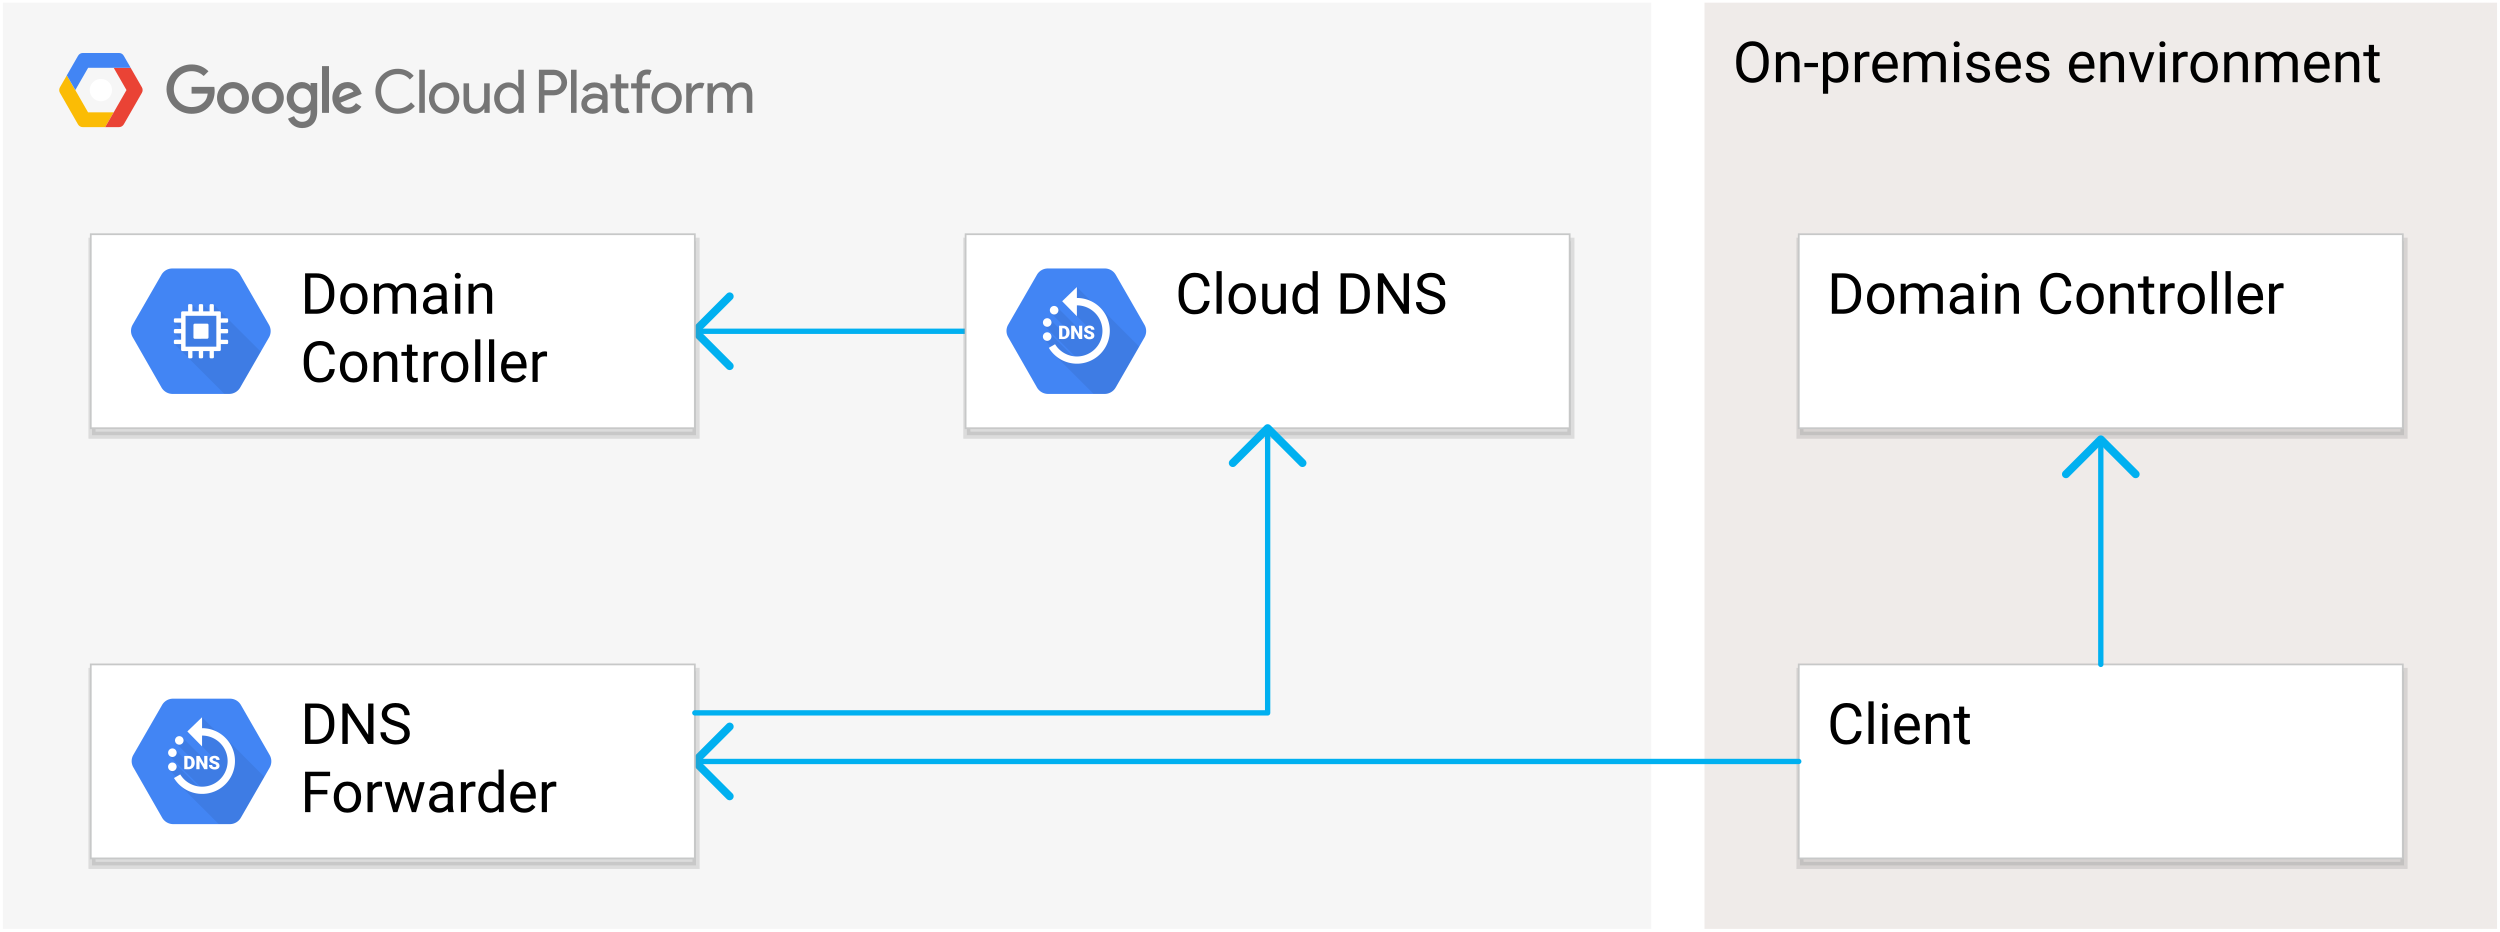 <?xml version="1.0" encoding="UTF-8" standalone="no"?>
<!-- Generated by Microsoft Visio, SVG Export 05 DNS Delegation.svg Page-1 -->

<svg
   width="4.887in"
   height="1.821in"
   viewBox="0 0 351.874 131.144"
   xml:space="preserve"
   color-interpolation-filters="sRGB"
   class="st18"
   version="1.1"
   id="svg2116318"
   xmlns:xlink="http://www.w3.org/1999/xlink"
   xmlns="http://www.w3.org/2000/svg"
   xmlns:svg="http://www.w3.org/2000/svg"
   xmlns:v="http://schemas.microsoft.com/visio/2003/SVGExtensions/">
	<v:documentProperties
   v:langID="1033"
   v:metric="true"
   v:viewMarkup="false" />

	<style
   type="text/css"
   id="style2115880">
	<![CDATA[
		.st1 {fill:#efebe9;stroke:none;stroke-linecap:round;stroke-linejoin:round;stroke-width:0.75}
		.st2 {fill:#000000;font-family:Roboto;font-size:0.667em}
		.st3 {fill:#f6f6f6;stroke:none;stroke-linecap:round;stroke-linejoin:round;stroke-width:0.75}
		.st4 {fill:#fbbc05;stroke:none;stroke-linecap:butt;stroke-width:0.75}
		.st5 {fill:#ea4335;stroke:none;stroke-linecap:butt;stroke-width:0.75}
		.st6 {fill:#4285f4;stroke:none;stroke-linecap:butt;stroke-width:0.75}
		.st7 {fill:#ffffff;stroke:none;stroke-linecap:butt;stroke-width:0.75}
		.st8 {fill:#757575;stroke:none;stroke-linecap:butt;stroke-width:0.75}
		.st9 {marker-end:url(#mrkr1-84);stroke:#00b0f0;stroke-linecap:round;stroke-linejoin:round;stroke-width:0.75}
		.st10 {fill:#00b0f0;fill-opacity:1;stroke:#00b0f0;stroke-opacity:1;stroke-width:0.229}
		.st11 {visibility:visible}
		.st12 {fill:#7f7f7f;fill-opacity:0.22;filter:url(#filter_2);stroke:#7f7f7f;stroke-opacity:0.22}
		.st13 {fill:#ffffff;stroke:#c7c8c8;stroke-width:0.25}
		.st14 {font-size:1em}
		.st15 {fill:#000000;fill-opacity:0.067;stroke:none;stroke-linecap:butt;stroke-width:0.75}
		.st16 {fill:#ffffff}
		.st17 {stroke:none;stroke-linecap:butt;stroke-width:0.75}
		.st18 {fill:none;fill-rule:evenodd;font-size:12px;overflow:visible;stroke-linecap:square;stroke-miterlimit:3}
	]]>
	</style>

	<defs
   id="Markers"><g
     id="lend1">
			<path
   d="M 1 -1 L 0 0 L 1 1 "
   style="stroke-linecap:round;stroke-linejoin:round;fill:none"
   id="path2115882" />
		</g><marker
     id="mrkr1-84"
     class="st10"
     v:arrowType="1"
     v:arrowSize="2"
     orient="auto"
     markerUnits="strokeWidth"
     overflow="visible">
			<use
   xlink:href="#lend1"
   transform="scale(-4.36,-4.36) "
   id="use2115885" />
		</marker></defs>
	<defs
   id="Filters"><filter
     id="filter_2"
     x="-0.062"
     y="-0.194"
     width="1.125"
     height="1.388">
			<feGaussianBlur
   stdDeviation="2"
   id="feGaussianBlur2115889" />
		</filter></defs>
	<g
   v:mID="0"
   v:index="1"
   v:groupContext="foregroundPage"
   id="g2116316">
		<title
   id="title2115893">Page-1</title>
		<v:pageProperties
   v:drawingScale="0.0393701"
   v:pageScale="0.0393701"
   v:drawingUnits="24"
   v:shadowOffsetX="9"
   v:shadowOffsetY="-9" />
		<v:layer
   v:name="Connector"
   v:index="0" />
		<g
   id="shape1-1"
   v:mID="1"
   v:groupContext="shape"
   transform="translate(239.92,-0.375)">
			<title
   id="title2115895">Sheet.1</title>
			<desc
   id="desc2115897">On-premises environment</desc>
			<v:textBlock
   v:margins="rect(4,4,4,4)"
   v:tabSpace="42.5197"
   v:verticalAlign="0" />
			<v:textRect
   cx="55.789"
   cy="65.947"
   width="111.58"
   height="130.394" />
			<path
   id="rect2115899"
   class="st1"
   style="fill:#efebe9;stroke-width:0.75;stroke-linecap:round;stroke-linejoin:round"
   d="M 0,0.75 H 111.579 V 131.144 H 0 Z" />
			<g
   aria-label="On-premises environment"
   id="text2115901"
   class="st2"
   style="font-size:8px;font-family:Roboto;fill:#000000"><path
     d="m 9.039,9.286 q 0,1.281 -0.621,2.012 -0.621,0.73 -1.66,0.73 -1.012,0 -1.652,-0.73 Q 4.465,10.567 4.465,9.286 V 8.927 q 0,-1.277 0.637,-2.008 0.637,-0.734 1.648,-0.734 1.031,0 1.652,0.723 0.625,0.719 0.637,1.973 z M 8.293,8.919 q 0,-1.016 -0.406,-1.555 Q 7.48,6.825 6.75,6.825 q -0.699,0 -1.121,0.539 -0.418,0.539 -0.418,1.555 v 0.367 q 0,1.023 0.422,1.566 0.426,0.539 1.125,0.539 0.734,0 1.133,-0.539 0.402,-0.543 0.402,-1.566 z"
     id="path2116323" /><path
     d="m 11.809,8.255 q -0.348,0 -0.613,0.187 -0.266,0.187 -0.418,0.488 V 11.95 H 10.055 V 7.723 h 0.684 l 0.023,0.527 q 0.48,-0.605 1.262,-0.605 0.621,0 0.984,0.348 0.367,0.348 0.371,1.168 V 11.95 h -0.727 V 9.173 q 0,-0.496 -0.219,-0.707 -0.215,-0.211 -0.625,-0.211 z"
     id="path2116325" /><path
     d="M 15.977,9.235 V 9.829 H 14.07 V 9.235 Z"
     id="path2116327" /><path
     d="m 18.613,12.028 q -0.762,0 -1.207,-0.488 v 2.035 H 16.68 V 7.723 h 0.664 l 0.035,0.465 q 0.445,-0.543 1.223,-0.543 0.801,0 1.227,0.594 0.426,0.594 0.426,1.562 v 0.082 q 0,0.926 -0.43,1.535 -0.426,0.609 -1.211,0.609 z M 18.391,8.255 q -0.656,0 -0.984,0.582 v 2.023 q 0.332,0.574 0.992,0.574 0.586,0 0.855,-0.461 0.273,-0.461 0.273,-1.09 v -0.082 q 0,-0.629 -0.273,-1.086 -0.27,-0.461 -0.863,-0.461 z"
     id="path2116329" /><path
     d="m 22.863,8.341 q -0.707,0 -0.965,0.609 V 11.95 H 21.176 V 7.723 h 0.703 l 0.016,0.484 q 0.348,-0.562 1.004,-0.562 0.203,0 0.32,0.055 l -0.004,0.672 q -0.16,-0.031 -0.352,-0.031 z"
     id="path2116331" /><path
     d="m 27.156,11.212 q -0.207,0.312 -0.586,0.566 -0.379,0.25 -1.004,0.25 -0.883,0 -1.414,-0.574 -0.527,-0.574 -0.527,-1.469 V 9.821 q 0,-0.691 0.262,-1.176 0.266,-0.488 0.687,-0.742 0.422,-0.258 0.898,-0.258 0.906,0 1.32,0.594 0.418,0.59 0.418,1.477 v 0.324 h -2.859 q 0.016,0.582 0.344,0.992 0.332,0.406 0.91,0.406 0.383,0 0.648,-0.156 0.266,-0.156 0.465,-0.418 z M 25.473,8.239 q -0.43,0 -0.727,0.312 -0.297,0.312 -0.371,0.898 h 2.113 V 9.395 Q 26.461,8.973 26.242,8.606 26.027,8.239 25.473,8.239 Z"
     id="path2116333" /><path
     d="m 29.746,8.255 q -0.711,0 -0.973,0.598 V 11.95 h -0.727 V 7.723 h 0.687 l 0.02,0.461 q 0.457,-0.539 1.25,-0.539 0.406,0 0.723,0.164 0.32,0.16 0.488,0.516 0.211,-0.305 0.547,-0.492 0.34,-0.187 0.797,-0.187 0.68,0 1.047,0.363 0.371,0.363 0.371,1.164 V 11.95 H 33.25 V 9.165 q 0,-0.531 -0.246,-0.719 -0.242,-0.191 -0.656,-0.191 -0.437,0 -0.687,0.262 -0.25,0.258 -0.289,0.629 V 11.95 H 30.648 V 9.169 q 0,-0.496 -0.246,-0.703 -0.246,-0.211 -0.656,-0.211 z"
     id="path2116335" /><path
     d="m 35.074,6.602 q 0,-0.176 0.105,-0.297 0.109,-0.121 0.32,-0.121 0.207,0 0.316,0.121 0.113,0.121 0.113,0.297 0,0.168 -0.113,0.289 -0.109,0.117 -0.316,0.117 -0.211,0 -0.32,-0.117 Q 35.074,6.77 35.074,6.602 Z m 0.781,1.121 V 11.95 H 35.129 V 7.723 Z"
     id="path2116337" /><path
     d="m 39.476,10.829 q 0,-0.23 -0.172,-0.414 Q 39.137,10.227 38.523,10.102 37.816,9.958 37.398,9.684 36.98,9.407 36.98,8.88 q 0,-0.5 0.426,-0.867 0.43,-0.367 1.141,-0.367 0.758,0 1.184,0.387 0.426,0.387 0.426,0.934 h -0.723 q 0,-0.262 -0.23,-0.492 -0.23,-0.234 -0.656,-0.234 -0.449,0 -0.645,0.195 -0.195,0.195 -0.195,0.426 0,0.23 0.18,0.375 0.184,0.141 0.773,0.273 0.777,0.176 1.156,0.461 0.383,0.285 0.383,0.805 0,0.559 -0.449,0.906 -0.445,0.348 -1.184,0.348 -0.84,0 -1.285,-0.43 -0.445,-0.43 -0.445,-0.953 h 0.727 q 0.023,0.449 0.344,0.621 0.324,0.168 0.66,0.168 0.441,0 0.676,-0.172 0.234,-0.172 0.234,-0.434 z"
     id="path2116339" /><path
     d="m 44.488,11.212 q -0.207,0.312 -0.586,0.566 -0.379,0.25 -1.004,0.25 -0.883,0 -1.414,-0.574 -0.527,-0.574 -0.527,-1.469 V 9.821 q 0,-0.691 0.262,-1.176 0.266,-0.488 0.687,-0.742 0.422,-0.258 0.898,-0.258 0.906,0 1.32,0.594 0.418,0.59 0.418,1.477 v 0.324 h -2.859 q 0.016,0.582 0.344,0.992 0.332,0.406 0.91,0.406 0.383,0 0.648,-0.156 0.266,-0.156 0.465,-0.418 z M 42.805,8.239 q -0.43,0 -0.727,0.312 -0.297,0.312 -0.371,0.898 h 2.113 V 9.395 Q 43.793,8.973 43.574,8.606 43.359,8.239 42.805,8.239 Z"
     id="path2116341" /><path
     d="m 47.847,10.829 q 0,-0.23 -0.172,-0.414 -0.168,-0.188 -0.781,-0.312 -0.707,-0.145 -1.125,-0.418 -0.418,-0.277 -0.418,-0.805 0,-0.5 0.426,-0.867 0.43,-0.367 1.141,-0.367 0.758,0 1.184,0.387 0.426,0.387 0.426,0.934 h -0.723 q 0,-0.262 -0.23,-0.492 -0.23,-0.234 -0.656,-0.234 -0.449,0 -0.645,0.195 -0.195,0.195 -0.195,0.426 0,0.23 0.18,0.375 0.184,0.141 0.773,0.273 0.777,0.176 1.156,0.461 0.383,0.285 0.383,0.805 0,0.559 -0.449,0.906 -0.445,0.348 -1.184,0.348 -0.84,0 -1.285,-0.43 -0.445,-0.43 -0.445,-0.953 h 0.727 q 0.023,0.449 0.344,0.621 0.324,0.168 0.66,0.168 0.441,0 0.676,-0.172 0.234,-0.172 0.234,-0.434 z"
     id="path2116343" /><path
     d="m 54.844,11.212 q -0.207,0.312 -0.586,0.566 -0.379,0.25 -1.004,0.25 -0.883,0 -1.414,-0.574 -0.527,-0.574 -0.527,-1.469 V 9.821 q 0,-0.691 0.262,-1.176 0.266,-0.488 0.687,-0.742 0.422,-0.258 0.898,-0.258 0.906,0 1.32,0.594 0.418,0.59 0.418,1.477 v 0.324 h -2.859 q 0.016,0.582 0.344,0.992 0.332,0.406 0.91,0.406 0.383,0 0.648,-0.156 0.266,-0.156 0.465,-0.418 z M 53.16,8.239 q -0.43,0 -0.727,0.312 -0.297,0.312 -0.371,0.898 h 2.113 V 9.395 Q 54.148,8.973 53.929,8.606 53.715,8.239 53.16,8.239 Z"
     id="path2116345" /><path
     d="m 57.496,8.255 q -0.348,0 -0.613,0.187 -0.266,0.187 -0.418,0.488 V 11.95 H 55.742 V 7.723 h 0.684 l 0.023,0.527 q 0.48,-0.605 1.262,-0.605 0.621,0 0.984,0.348 0.367,0.348 0.371,1.168 V 11.95 h -0.727 V 9.173 q 0,-0.496 -0.219,-0.707 -0.215,-0.211 -0.625,-0.211 z"
     id="path2116347" /><path
     d="M 63.34,7.723 61.82,11.95 H 61.269 L 59.738,7.723 h 0.742 l 1.074,3.238 1.047,-3.238 z"
     id="path2116349" /><path
     d="m 64.039,6.602 q 0,-0.176 0.105,-0.297 0.109,-0.121 0.32,-0.121 0.207,0 0.316,0.121 0.113,0.121 0.113,0.297 0,0.168 -0.113,0.289 -0.109,0.117 -0.316,0.117 -0.211,0 -0.32,-0.117 Q 64.039,6.77 64.039,6.602 Z m 0.781,1.121 V 11.95 h -0.727 V 7.723 Z"
     id="path2116351" /><path
     d="m 67.668,8.341 q -0.707,0 -0.965,0.609 V 11.95 H 65.98 V 7.723 h 0.703 l 0.016,0.484 q 0.348,-0.562 1.004,-0.562 0.203,0 0.32,0.055 l -0.004,0.672 q -0.16,-0.031 -0.352,-0.031 z"
     id="path2116353" /><path
     d="m 68.422,9.794 q 0,-0.918 0.516,-1.531 0.516,-0.617 1.402,-0.617 0.887,0 1.402,0.605 0.516,0.602 0.527,1.504 v 0.129 q 0,0.918 -0.52,1.531 -0.516,0.613 -1.402,0.613 -0.891,0 -1.41,-0.613 -0.516,-0.613 -0.516,-1.531 z m 0.723,0.09 q 0,0.629 0.297,1.09 0.301,0.461 0.906,0.461 0.59,0 0.891,-0.453 0.301,-0.457 0.305,-1.086 V 9.794 q 0,-0.621 -0.301,-1.086 -0.301,-0.469 -0.902,-0.469 -0.598,0 -0.898,0.469 -0.297,0.465 -0.297,1.086 z"
     id="path2116355" /><path
     d="m 74.929,8.255 q -0.348,0 -0.613,0.187 -0.266,0.187 -0.418,0.488 V 11.95 H 73.176 V 7.723 h 0.684 l 0.023,0.527 Q 74.363,7.645 75.144,7.645 q 0.621,0 0.984,0.348 0.367,0.348 0.371,1.168 V 11.95 H 75.773 V 9.173 q 0,-0.496 -0.219,-0.707 -0.215,-0.211 -0.625,-0.211 z"
     id="path2116357" /><path
     d="m 79.285,8.255 q -0.711,0 -0.973,0.598 V 11.95 h -0.727 V 7.723 h 0.687 l 0.02,0.461 q 0.457,-0.539 1.25,-0.539 0.406,0 0.723,0.164 0.32,0.16 0.488,0.516 0.211,-0.305 0.547,-0.492 0.34,-0.187 0.797,-0.187 0.68,0 1.047,0.363 0.371,0.363 0.371,1.164 V 11.95 H 82.789 V 9.165 q 0,-0.531 -0.246,-0.719 -0.242,-0.191 -0.656,-0.191 -0.437,0 -0.687,0.262 -0.25,0.258 -0.289,0.629 V 11.95 H 80.187 V 9.169 q 0,-0.496 -0.246,-0.703 -0.246,-0.211 -0.656,-0.211 z"
     id="path2116359" /><path
     d="m 87.953,11.212 q -0.207,0.312 -0.586,0.566 -0.379,0.25 -1.004,0.25 -0.883,0 -1.414,-0.574 -0.527,-0.574 -0.527,-1.469 V 9.821 q 0,-0.691 0.262,-1.176 0.266,-0.488 0.687,-0.742 0.422,-0.258 0.898,-0.258 0.906,0 1.32,0.594 0.418,0.59 0.418,1.477 v 0.324 h -2.859 q 0.016,0.582 0.344,0.992 0.332,0.406 0.91,0.406 0.383,0 0.648,-0.156 0.266,-0.156 0.465,-0.418 z M 86.269,8.239 q -0.43,0 -0.727,0.312 -0.297,0.312 -0.371,0.898 h 2.113 V 9.395 Q 87.257,8.973 87.039,8.606 86.824,8.239 86.269,8.239 Z"
     id="path2116361" /><path
     d="m 90.605,8.255 q -0.348,0 -0.613,0.187 -0.266,0.187 -0.418,0.488 V 11.95 H 88.851 V 7.723 h 0.684 l 0.023,0.527 q 0.48,-0.605 1.262,-0.605 0.621,0 0.984,0.348 0.367,0.348 0.371,1.168 V 11.95 H 91.449 V 9.173 q 0,-0.496 -0.219,-0.707 -0.215,-0.211 -0.625,-0.211 z"
     id="path2116363" /><path
     d="m 95.058,11.95 q -0.246,0.078 -0.559,0.078 -0.402,0 -0.687,-0.246 -0.285,-0.246 -0.285,-0.883 V 8.278 H 92.754 V 7.723 h 0.773 V 6.696 h 0.723 v 1.027 h 0.789 v 0.555 h -0.789 v 2.625 q 0,0.324 0.141,0.414 0.141,0.09 0.324,0.09 0.137,0 0.34,-0.047 z"
     id="path2116365" /></g>		</g>
		<g
   id="shape2-4"
   v:mID="2"
   v:groupContext="shape"
   transform="translate(0.375,-0.375)">
			<title
   id="title2115904">Sheet.2</title>
			<path
   id="rect2115906"
   class="st3"
   style="fill:#f6f6f6;stroke-width:0.75;stroke-linecap:round;stroke-linejoin:round"
   d="M 0,0.75 H 232.051 V 131.144 H 0 Z" />
		</g>
		<g
   id="group3-6"
   transform="translate(8.261,-113.109)"
   v:mID="3"
   v:groupContext="group">
			<title
   id="title2115909">GCP Logo.598</title>
			<g
   id="group4-7"
   transform="translate(0,-0.132)"
   v:mID="4"
   v:groupContext="group">
				<title
   id="title2115911">Page-1</title>
				<g
   id="group5-8"
   transform="translate(0,-7.7572e-4)"
   v:mID="5"
   v:groupContext="group">
					<title
   id="title2115913">Shape</title>
					<g
   id="shape6-9"
   v:mID="6"
   v:groupContext="shape">
						<title
   id="title2115915">Sheet.6</title>
						<path
   d="m 7.71,129.06 -1.2,2.08 H 3.36 c -0.28,0 -0.54,-0.15 -0.68,-0.39 L 0.14,126.31 C 0,126.07 0,125.78 0.14,125.53 l 0.97,-1.68 1.19,2.07 1.8,3.14 z"
   class="st4"
   id="path2115917" />
					</g>
				</g>
				<g
   id="group7-11"
   transform="translate(6.507)"
   v:mID="7"
   v:groupContext="group">
					<title
   id="title2115921">Sheet.7</title>
					<g
   id="shape8-12"
   v:mID="8"
   v:groupContext="shape">
						<title
   id="title2115923">Sheet.8</title>
						<path
   d="m 5.17,126.31 -2.55,4.44 c -0.14,0.24 -0.4,0.39 -0.68,0.39 H 0 l 1.2,-2.08 1.8,-3.14 -1.8,-3.13 h 2.39 l 1.58,2.74 c 0.14,0.24 0.14,0.54 0,0.78 z"
   class="st5"
   id="path2115925" />
					</g>
				</g>
				<g
   id="group9-14"
   transform="translate(1.106,-5.221)"
   v:mID="9"
   v:groupContext="group">
					<title
   id="title2115929">Sheet.9</title>
					<g
   id="shape10-15"
   v:mID="10"
   v:groupContext="shape">
						<title
   id="title2115931">Sheet.10</title>
						<path
   d="M 9,128.01 H 3 l -1.8,3.13 -1.2,-2.07 1.58,-2.75 c 0.14,-0.25 0.39,-0.4 0.68,-0.4 h 5.09 c 0.28,0 0.54,0.15 0.67,0.4 z"
   class="st6"
   id="path2115933" />
					</g>
				</g>
				<g
   id="group11-17"
   transform="translate(4.34,-3.655)"
   v:mID="11"
   v:groupContext="group">
					<title
   id="title2115937">Oval</title>
					<g
   id="shape12-18"
   v:mID="12"
   v:groupContext="shape">
						<title
   id="title2115939">Sheet.12</title>
						<path
   id="ellipse2115941"
   class="st7"
   style="fill:#ffffff;stroke-width:0.75;stroke-linecap:butt"
   d="M 3.133,129.577 A 1.566,1.566 0 0 1 1.566,131.143 1.566,1.566 0 0 1 0,129.577 1.566,1.566 0 0 1 1.566,128.011 1.566,1.566 0 0 1 3.133,129.577 Z" />
					</g>
				</g>
			</g>
			<g
   id="group13-20"
   transform="translate(15.141)"
   v:mID="13"
   v:groupContext="group">
				<title
   id="title2115946">GCP logo.66</title>
				<g
   id="group14-21"
   transform="translate(29.411,-2.01)"
   v:mID="14"
   v:groupContext="group">
					<title
   id="title2115948">Fill-3</title>
					<g
   id="shape15-22"
   v:mID="15"
   v:groupContext="shape">
						<title
   id="title2115950">Sheet.15</title>
						<path
   d="m 0,127.97 c 0,-1.8 1.37,-3.17 3.15,-3.17 0.92,0 1.69,0.36 2.24,0.99 l -0.55,0.53 c -0.42,-0.53 -0.99,-0.77 -1.69,-0.77 -1.28,0 -2.35,0.93 -2.35,2.42 0,1.49 1.07,2.43 2.35,2.43 0.77,0 1.41,-0.36 1.87,-0.88 l 0.54,0.54 c -0.53,0.63 -1.39,1.08 -2.41,1.08 -1.78,0 -3.15,-1.36 -3.15,-3.17 z"
   class="st8"
   id="path2115952" />
					</g>
				</g>
				<g
   id="group16-24"
   transform="translate(35.585,-2.146)"
   v:mID="16"
   v:groupContext="group">
					<title
   id="title2115956">Fill-5</title>
					<g
   id="shape17-25"
   v:mID="17"
   v:groupContext="shape">
						<title
   id="title2115958">Sheet.17</title>
						<path
   id="rect2115960"
   class="st8"
   style="fill:#757575;stroke-width:0.75;stroke-linecap:butt"
   d="m 0,125.071 h 0.78 v 6.072 H 0 Z" />
					</g>
				</g>
				<g
   id="group18-27"
   transform="translate(36.95,-2.01)"
   v:mID="18"
   v:groupContext="group">
					<title
   id="title2115964">Fill-7</title>
					<g
   id="shape19-28"
   v:mID="19"
   v:groupContext="shape">
						<title
   id="title2115966">Sheet.19</title>
						<path
   d="m 3.49,128.93 c 0,-0.95 -0.66,-1.5 -1.35,-1.5 -0.7,0 -1.36,0.55 -1.36,1.5 0,0.95 0.66,1.5 1.36,1.5 0.69,0 1.35,-0.55 1.35,-1.5 z m 0.78,0 c 0,1.26 -0.89,2.21 -2.13,2.21 -1.25,0 -2.14,-0.95 -2.14,-2.21 0,-1.26 0.89,-2.21 2.14,-2.21 1.24,0 2.13,0.95 2.13,2.21 z"
   class="st8"
   id="path2115968" />
					</g>
				</g>
				<g
   id="group20-30"
   transform="translate(41.818,-2.01)"
   v:mID="20"
   v:groupContext="group">
					<title
   id="title2115972">Fill-8</title>
					<g
   id="shape21-31"
   v:mID="21"
   v:groupContext="shape">
						<title
   id="title2115974">Sheet.21</title>
						<path
   d="m 2.93,131.01 v -0.58 H 2.9 c -0.23,0.38 -0.75,0.71 -1.31,0.71 C 0.52,131.14 0,130.42 0,129.4 v -2.55 h 0.78 v 2.42 c 0,0.86 0.43,1.16 1.03,1.16 0.68,0 1.09,-0.65 1.09,-1.29 v -2.29 h 0.78 v 4.16 z"
   class="st8"
   id="path2115976" />
					</g>
				</g>
				<g
   id="group22-33"
   transform="translate(46.126,-2.01)"
   v:mID="22"
   v:groupContext="group">
					<title
   id="title2115980">Fill-9</title>
					<g
   id="shape23-34"
   v:mID="23"
   v:groupContext="shape">
						<title
   id="title2115982">Sheet.23</title>
						<path
   d="m 3.43,128.93 c 0,-0.95 -0.63,-1.5 -1.33,-1.5 -0.69,0 -1.32,0.57 -1.32,1.5 0,0.93 0.63,1.5 1.32,1.5 0.7,0 1.33,-0.55 1.33,-1.5 z m -3.43,0 c 0,-1.27 0.92,-2.21 1.98,-2.21 0.66,0 1.18,0.33 1.41,0.71 h 0.04 l -0.04,-0.58 v -1.91 h 0.78 v 6.07 H 3.43 v -0.58 H 3.39 c -0.23,0.38 -0.75,0.71 -1.41,0.71 C 0.92,131.14 0,130.2 0,128.93 Z"
   class="st8"
   id="path2115984" />
					</g>
				</g>
				<g
   id="group24-36"
   transform="translate(52.427,-2.146)"
   v:mID="24"
   v:groupContext="group">
					<title
   id="title2115988">Fill-10</title>
					<g
   id="shape25-37"
   v:mID="25"
   v:groupContext="shape">
						<title
   id="title2115990">Sheet.25</title>
						<path
   d="m 2.09,127.94 c 0.69,0 1.08,-0.58 1.08,-1.06 0,-0.49 -0.39,-1.06 -1.08,-1.06 H 0.78 v 2.12 z M 0,131.14 v -6.07 h 2.07 c 1.01,0 1.9,0.75 1.9,1.81 0,1.06 -0.89,1.8 -1.9,1.8 H 0.78 v 2.46 z"
   class="st8"
   id="path2115992" />
					</g>
				</g>
				<g
   id="group26-39"
   transform="translate(56.947,-2.146)"
   v:mID="26"
   v:groupContext="group">
					<title
   id="title2115996">Fill-11</title>
					<g
   id="shape27-40"
   v:mID="27"
   v:groupContext="shape">
						<title
   id="title2115998">Sheet.27</title>
						<path
   id="rect2116000"
   class="st8"
   style="fill:#757575;stroke-width:0.75;stroke-linecap:butt"
   d="m 0,125.071 h 0.78 v 6.072 H 0 Z" />
					</g>
				</g>
				<g
   id="group28-42"
   transform="translate(58.397,-2.01)"
   v:mID="28"
   v:groupContext="group">
					<title
   id="title2116004">Fill-12</title>
					<g
   id="shape29-43"
   v:mID="29"
   v:groupContext="shape">
						<title
   id="title2116006">Sheet.29</title>
						<path
   d="m 2.95,129.22 c 0,0 -0.33,-0.27 -0.99,-0.27 -0.82,0 -1.15,0.44 -1.15,0.82 0,0.44 0.46,0.66 0.87,0.66 0.62,0 1.27,-0.53 1.27,-1.21 z M 0,129.75 c 0,-0.94 0.85,-1.45 1.82,-1.45 0.56,0 0.97,0.16 1.13,0.26 v -0.12 c 0,-0.63 -0.5,-1.01 -1.08,-1.01 -0.44,0 -0.85,0.21 -1,0.6 l -0.71,-0.3 c 0.15,-0.39 0.65,-1.01 1.69,-1.01 1.02,0 1.85,0.61 1.85,1.78 v 2.51 H 2.95 v -0.58 H 2.92 c -0.23,0.35 -0.66,0.71 -1.37,0.71 C 0.7,131.14 0,130.62 0,129.75 Z"
   class="st8"
   id="path2116008" />
					</g>
				</g>
				<g
   id="group30-45"
   transform="translate(62.493,-2.078)"
   v:mID="30"
   v:groupContext="group">
					<title
   id="title2116012">Fill-13</title>
					<g
   id="shape31-46"
   v:mID="31"
   v:groupContext="shape">
						<title
   id="title2116014">Sheet.31</title>
						<path
   d="m 0.73,129.81 v -2.18 H 0 v -0.71 h 0.73 v -1.27 h 0.78 v 1.27 h 1.02 v 0.71 H 1.51 v 2.12 c 0,0.47 0.19,0.68 0.56,0.68 0.14,0 0.25,-0.02 0.36,-0.07 l 0.27,0.67 c -0.18,0.08 -0.37,0.11 -0.63,0.11 -0.87,0 -1.34,-0.48 -1.34,-1.33 z"
   class="st8"
   id="path2116016" />
					</g>
				</g>
				<g
   id="group32-48"
   transform="translate(65.411,-2.146)"
   v:mID="32"
   v:groupContext="group">
					<title
   id="title2116020">Fill-14</title>
					<g
   id="shape33-49"
   v:mID="33"
   v:groupContext="shape">
						<title
   id="title2116022">Sheet.33</title>
						<path
   d="m 2.88,125.15 -0.27,0.67 c -0.1,-0.05 -0.21,-0.07 -0.35,-0.07 -0.39,0 -0.7,0.23 -0.7,0.71 v 0.53 h 1.09 v 0.71 H 1.56 v 3.44 H 0.78 V 127.7 H 0 v -0.71 h 0.78 v -0.55 c 0,-0.85 0.6,-1.4 1.48,-1.4 0.26,0 0.45,0.03 0.62,0.11 z"
   class="st8"
   id="path2116024" />
					</g>
				</g>
				<g
   id="group34-51"
   transform="translate(68.268,-2.01)"
   v:mID="34"
   v:groupContext="group">
					<title
   id="title2116028">Fill-15</title>
					<g
   id="shape35-52"
   v:mID="35"
   v:groupContext="shape">
						<title
   id="title2116030">Sheet.35</title>
						<path
   d="m 3.49,128.93 c 0,-0.95 -0.66,-1.5 -1.35,-1.5 -0.7,0 -1.36,0.55 -1.36,1.5 0,0.95 0.66,1.5 1.36,1.5 0.69,0 1.35,-0.55 1.35,-1.5 z m 0.78,0 c 0,1.26 -0.89,2.21 -2.13,2.21 -1.25,0 -2.14,-0.95 -2.14,-2.21 0,-1.26 0.89,-2.21 2.14,-2.21 1.24,0 2.13,0.95 2.13,2.21 z"
   class="st8"
   id="path2116032" />
					</g>
				</g>
				<g
   id="group36-54"
   transform="translate(73.17,-2.146)"
   v:mID="36"
   v:groupContext="group">
					<title
   id="title2116036">Fill-16</title>
					<g
   id="shape37-55"
   v:mID="37"
   v:groupContext="shape">
						<title
   id="title2116038">Sheet.37</title>
						<path
   d="m 0,131.14 v -4.15 h 0.75 v 0.68 h 0.03 c 0.17,-0.48 0.77,-0.78 1.2,-0.78 0.26,0 0.43,0.03 0.59,0.1 l -0.3,0.73 c -0.11,-0.05 -0.24,-0.06 -0.41,-0.06 -0.54,0 -1.08,0.45 -1.08,1.21 v 2.27 z"
   class="st8"
   id="path2116040" />
					</g>
				</g>
				<g
   id="group38-57"
   transform="translate(76.164,-2.146)"
   v:mID="38"
   v:groupContext="group">
					<title
   id="title2116044">Fill-17</title>
					<g
   id="shape39-58"
   v:mID="39"
   v:groupContext="shape">
						<title
   id="title2116046">Sheet.39</title>
						<path
   d="m 0,126.99 h 0.75 v 0.57 h 0.03 c 0.24,-0.39 0.79,-0.71 1.28,-0.71 0.67,0 1.1,0.31 1.32,0.8 0.29,-0.47 0.8,-0.8 1.45,-0.8 1.01,0 1.48,0.72 1.48,1.75 v 2.54 H 5.53 v -2.42 c 0,-0.87 -0.33,-1.16 -0.92,-1.16 -0.64,0 -1.07,0.65 -1.07,1.29 v 2.29 H 2.76 v -2.42 c 0,-0.87 -0.33,-1.16 -0.92,-1.16 -0.64,0 -1.06,0.65 -1.06,1.29 v 2.29 H 0 Z"
   class="st8"
   id="path2116048" />
					</g>
				</g>
				<g
   id="group40-60"
   transform="translate(0,-2.01)"
   v:mID="40"
   v:groupContext="group">
					<title
   id="title2116052">Fill-18</title>
					<g
   id="shape41-61"
   v:mID="41"
   v:groupContext="shape">
						<title
   id="title2116054">Sheet.41</title>
						<path
   d="m 0,127.67 c 0,-1.92 1.61,-3.48 3.53,-3.48 1.06,0 1.81,0.41 2.38,0.96 l -0.67,0.67 c -0.41,-0.38 -0.96,-0.68 -1.71,-0.68 -1.4,0 -2.5,1.13 -2.5,2.53 0,1.4 1.1,2.52 2.5,2.52 0.91,0 1.42,-0.36 1.75,-0.69 0.28,-0.27 0.45,-0.66 0.52,-1.2 H 3.53 v -0.95 h 3.2 c 0.03,0.17 0.05,0.38 0.05,0.6 0,0.71 -0.2,1.59 -0.83,2.22 -0.61,0.63 -1.39,0.97 -2.42,0.97 -1.92,0 -3.53,-1.56 -3.53,-3.47 z"
   class="st8"
   id="path2116056" />
					</g>
				</g>
				<g
   id="group42-63"
   transform="translate(7.113,-2.01)"
   v:mID="42"
   v:groupContext="group">
					<title
   id="title2116060">Fill-19</title>
					<g
   id="shape43-64"
   v:mID="43"
   v:groupContext="shape">
						<title
   id="title2116062">Sheet.43</title>
						<path
   d="m 2.25,130.26 c -0.68,0 -1.27,-0.56 -1.27,-1.36 0,-0.8 0.59,-1.35 1.27,-1.35 0.68,0 1.26,0.55 1.26,1.35 0,0.8 -0.58,1.36 -1.26,1.36 z m 0,-3.59 c -1.24,0 -2.25,0.94 -2.25,2.23 0,1.29 1.01,2.24 2.25,2.24 1.24,0 2.24,-0.95 2.24,-2.24 0,-1.29 -1,-2.23 -2.24,-2.23 z"
   class="st8"
   id="path2116064" />
					</g>
				</g>
				<g
   id="group44-66"
   transform="translate(12.015,-2.01)"
   v:mID="44"
   v:groupContext="group">
					<title
   id="title2116068">Fill-20</title>
					<g
   id="shape45-67"
   v:mID="45"
   v:groupContext="shape">
						<title
   id="title2116070">Sheet.45</title>
						<path
   d="m 2.25,130.26 c -0.68,0 -1.27,-0.56 -1.27,-1.36 0,-0.8 0.59,-1.35 1.27,-1.35 0.68,0 1.26,0.55 1.26,1.35 0,0.8 -0.58,1.36 -1.26,1.36 z m 0,-3.59 c -1.24,0 -2.25,0.94 -2.25,2.23 0,1.29 1.01,2.24 2.25,2.24 1.24,0 2.25,-0.95 2.25,-2.24 0,-1.29 -1.01,-2.23 -2.25,-2.23 z"
   class="st8"
   id="path2116072" />
					</g>
				</g>
				<g
   id="group46-69"
   transform="translate(16.923)"
   v:mID="46"
   v:groupContext="group">
					<title
   id="title2116076">Fill-21</title>
					<g
   id="shape47-70"
   v:mID="47"
   v:groupContext="shape">
						<title
   id="title2116078">Sheet.47</title>
						<path
   d="m 2.23,128.25 c -0.68,0 -1.25,-0.57 -1.25,-1.35 0,-0.79 0.57,-1.36 1.25,-1.36 0.67,0 1.2,0.57 1.2,1.36 0,0.78 -0.53,1.35 -1.2,1.35 z m 1.13,-3.46 v 0.37 H 3.32 c -0.22,-0.27 -0.64,-0.5 -1.17,-0.5 -1.12,0 -2.15,0.98 -2.15,2.24 0,1.26 1.03,2.23 2.15,2.23 0.53,0 0.95,-0.23 1.17,-0.51 h 0.04 v 0.33 c 0,0.85 -0.46,1.31 -1.2,1.31 -0.6,0 -0.97,-0.43 -1.13,-0.8 l -0.85,0.36 c 0.24,0.59 0.9,1.32 1.98,1.32 1.16,0 2.13,-0.67 2.13,-2.33 v -4.02 z"
   class="st8"
   id="path2116080" />
					</g>
				</g>
				<g
   id="group48-72"
   transform="translate(21.893,-2.146)"
   v:mID="48"
   v:groupContext="group">
					<title
   id="title2116084">Fill-22</title>
					<g
   id="shape49-73"
   v:mID="49"
   v:groupContext="shape">
						<title
   id="title2116086">Sheet.49</title>
						<path
   id="rect2116088"
   class="st8"
   style="fill:#757575;stroke-width:0.75;stroke-linecap:butt"
   d="m 0,124.562 h 0.984 v 6.581 H 0 Z" />
					</g>
				</g>
				<g
   id="group50-75"
   transform="translate(23.351,-2.01)"
   v:mID="50"
   v:groupContext="group">
					<title
   id="title2116092">Fill-23</title>
					<g
   id="shape51-76"
   v:mID="51"
   v:groupContext="shape">
						<title
   id="title2116094">Sheet.51</title>
						<path
   d="m 2.15,127.53 c 0.39,0 0.72,0.2 0.83,0.48 l -2,0.83 c -0.03,-0.87 0.67,-1.31 1.17,-1.31 z m 0.07,2.73 c -0.5,0 -0.85,-0.23 -1.08,-0.68 l 2.99,-1.24 -0.1,-0.25 c -0.19,-0.5 -0.76,-1.42 -1.92,-1.42 -1.15,0 -2.11,0.9 -2.11,2.23 0,1.26 0.95,2.24 2.22,2.24 1.03,0 1.62,-0.62 1.87,-0.99 l -0.77,-0.51 c -0.25,0.38 -0.6,0.62 -1.1,0.62 z"
   class="st8"
   id="path2116096" />
					</g>
				</g>
			</g>
		</g>
		<g
   id="group52-78"
   transform="translate(166.549,-75.821)"
   v:mID="52"
   v:groupContext="group">
			<title
   id="title2116102">Sheet.52</title>
		</g>
		<g
   id="shape53-79"
   v:mID="53"
   v:groupContext="shape"
   v:layerMember="0"
   transform="translate(135.9,-77.428)">
			<title
   id="title2116105">Dynamic connector.649</title>
			<path
   d="M 0,124.06 H -38.12"
   class="st9"
   id="path2116107" />
		</g>
		<g
   id="group54-85"
   transform="translate(12.741,-70.86)"
   v:mID="54"
   v:groupContext="group">
			<title
   id="title2116110">Sheet.54</title>
			<g
   id="shape55-86"
   v:mID="55"
   v:groupContext="shape">
				<title
   id="title2116112">Sheet.55</title>
				<desc
   id="desc2116114">Domain Controller</desc>
				<v:textBlock
   v:margins="rect(4,4,4,4)"
   v:tabSpace="42.5197"
   v:verticalAlign="0" />
				<v:textRect
   cx="42.52"
   cy="117.489"
   width="85.04"
   height="27.31" />
				<g
   id="shadow55-87"
   v:groupContext="shadow"
   v:shadowOffsetX="0.172555"
   v:shadowOffsetY="-0.985"
   v:shadowType="1"
   transform="translate(0.173,0.985)"
   class="st11">
					<path
   id="rect2116116"
   class="st12"
   style="fill:#7f7f7f;fill-opacity:0.22;stroke:#7f7f7f;stroke-opacity:0.22;filter:url(#filter_2)"
   d="m 0,103.833 h 85.039 v 27.31 H 0 Z" />
				</g>
				<path
   id="rect2116119"
   class="st13"
   style="fill:#ffffff;stroke:#c7c8c8;stroke-width:0.25"
   d="m 0,103.833 h 85.039 v 27.31 H 0 Z" />
				<g
   aria-label="Domain Controller"
   id="text2116123"
   class="st2"
   style="font-size:8px;font-family:Roboto;fill:#000000"><path
     d="m 30.17,115.03 v -5.687 h 1.609 q 1.121,0 1.812,0.723 0.695,0.719 0.695,1.953 v 0.34 q 0,1.234 -0.699,1.953 -0.695,0.719 -1.879,0.719 z m 0.754,-5.07 v 4.457 h 0.785 q 0.91,0 1.371,-0.562 0.461,-0.562 0.461,-1.496 v -0.348 q 0,-0.98 -0.461,-1.516 -0.461,-0.535 -1.301,-0.535 z"
     id="path2116375" /><path
     d="m 35.119,112.874 q 0,-0.918 0.516,-1.531 0.516,-0.617 1.402,-0.617 0.887,0 1.402,0.605 0.516,0.602 0.527,1.504 v 0.129 q 0,0.918 -0.52,1.531 -0.516,0.613 -1.402,0.613 -0.891,0 -1.41,-0.613 -0.516,-0.613 -0.516,-1.531 z m 0.723,0.09 q 0,0.629 0.297,1.09 0.301,0.461 0.906,0.461 0.59,0 0.891,-0.453 0.301,-0.457 0.305,-1.086 v -0.102 q 0,-0.621 -0.301,-1.086 -0.301,-0.469 -0.902,-0.469 -0.598,0 -0.898,0.469 -0.297,0.465 -0.297,1.086 z"
     id="path2116377" /><path
     d="m 41.565,111.335 q -0.711,0 -0.973,0.598 V 115.03 h -0.727 v -4.227 h 0.687 l 0.02,0.461 q 0.457,-0.539 1.25,-0.539 0.406,0 0.723,0.164 0.32,0.16 0.488,0.516 0.211,-0.305 0.547,-0.492 0.34,-0.188 0.797,-0.188 0.68,0 1.047,0.363 0.371,0.363 0.371,1.164 V 115.03 h -0.727 v -2.785 q 0,-0.531 -0.246,-0.719 -0.242,-0.191 -0.656,-0.191 -0.437,0 -0.687,0.262 -0.25,0.258 -0.289,0.629 V 115.03 H 42.467 v -2.781 q 0,-0.496 -0.246,-0.703 -0.246,-0.211 -0.656,-0.211 z"
     id="path2116379" /><path
     d="m 49.498,115.03 q -0.07,-0.152 -0.102,-0.445 -0.203,0.215 -0.508,0.371 -0.305,0.152 -0.695,0.152 -0.648,0 -1.039,-0.363 -0.391,-0.363 -0.391,-0.891 0,-0.68 0.516,-1.031 0.516,-0.355 1.387,-0.355 h 0.715 v -0.336 q 0,-0.375 -0.227,-0.598 -0.223,-0.227 -0.664,-0.227 -0.41,0 -0.664,0.203 -0.25,0.199 -0.25,0.465 h -0.723 q 0,-0.453 0.457,-0.852 0.457,-0.398 1.223,-0.398 0.687,0 1.129,0.352 0.441,0.352 0.441,1.062 v 1.898 q 0,0.586 0.148,0.93 v 0.062 z m -1.199,-0.555 q 0.391,0 0.676,-0.195 0.289,-0.195 0.406,-0.434 v -0.871 h -0.672 q -1.219,0.023 -1.219,0.781 0,0.301 0.203,0.512 0.203,0.207 0.605,0.207 z"
     id="path2116381" /><path
     d="m 51.244,109.682 q 0,-0.176 0.105,-0.297 0.109,-0.121 0.32,-0.121 0.207,0 0.316,0.121 0.113,0.121 0.113,0.297 0,0.168 -0.113,0.289 -0.109,0.117 -0.316,0.117 -0.211,0 -0.32,-0.117 -0.105,-0.121 -0.105,-0.289 z m 0.781,1.121 V 115.03 h -0.727 v -4.227 z"
     id="path2116383" /><path
     d="m 54.94,111.335 q -0.348,0 -0.613,0.188 -0.266,0.188 -0.418,0.488 V 115.03 h -0.723 v -4.227 h 0.684 l 0.023,0.527 q 0.48,-0.605 1.262,-0.605 0.621,0 0.984,0.348 0.367,0.348 0.371,1.168 V 115.03 h -0.727 v -2.777 q 0,-0.496 -0.219,-0.707 -0.215,-0.211 -0.625,-0.211 z"
     id="path2116385" /><path
     d="m 33.604,122.821 h 0.75 q -0.086,0.809 -0.609,1.348 -0.523,0.539 -1.547,0.539 -0.992,0 -1.602,-0.707 -0.605,-0.711 -0.617,-1.887 v -0.609 q 0,-1.195 0.613,-1.918 0.617,-0.723 1.672,-0.723 0.965,0 1.484,0.531 0.52,0.531 0.605,1.371 h -0.75 q -0.086,-0.594 -0.383,-0.938 -0.297,-0.348 -0.957,-0.348 -0.754,0 -1.145,0.555 -0.391,0.555 -0.391,1.461 v 0.574 q 0,0.84 0.355,1.434 0.355,0.59 1.113,0.59 0.719,0 1.012,-0.336 0.297,-0.336 0.395,-0.938 z"
     id="path2116387" /><path
     d="m 35.076,122.474 q 0,-0.918 0.516,-1.531 0.516,-0.617 1.402,-0.617 0.887,0 1.402,0.605 0.516,0.602 0.527,1.504 v 0.129 q 0,0.918 -0.52,1.531 -0.516,0.613 -1.402,0.613 -0.891,0 -1.41,-0.613 -0.516,-0.613 -0.516,-1.531 z m 0.723,0.09 q 0,0.629 0.297,1.09 0.301,0.461 0.906,0.461 0.59,0 0.891,-0.453 0.301,-0.457 0.305,-1.086 v -0.102 q 0,-0.621 -0.301,-1.086 -0.301,-0.469 -0.902,-0.469 -0.598,0 -0.898,0.469 -0.297,0.465 -0.297,1.086 z"
     id="path2116389" /><path
     d="m 41.584,120.935 q -0.348,0 -0.613,0.188 -0.266,0.188 -0.418,0.488 v 3.02 h -0.723 v -4.227 h 0.684 l 0.023,0.527 q 0.48,-0.605 1.262,-0.605 0.621,0 0.984,0.348 0.367,0.348 0.371,1.168 v 2.789 h -0.727 v -2.777 q 0,-0.496 -0.219,-0.707 -0.215,-0.211 -0.625,-0.211 z"
     id="path2116391" /><path
     d="m 46.037,124.63 q -0.246,0.078 -0.559,0.078 -0.402,0 -0.687,-0.246 -0.285,-0.246 -0.285,-0.883 v -2.621 h -0.773 v -0.555 h 0.773 v -1.027 h 0.723 v 1.027 h 0.789 v 0.555 h -0.789 v 2.625 q 0,0.324 0.141,0.414 0.141,0.09 0.324,0.09 0.137,0 0.34,-0.047 z"
     id="path2116393" /><path
     d="m 48.553,121.021 q -0.707,0 -0.965,0.609 v 3 H 46.865 v -4.227 h 0.703 l 0.016,0.484 q 0.348,-0.562 1.004,-0.562 0.203,0 0.32,0.055 l -0.004,0.672 q -0.16,-0.031 -0.352,-0.031 z"
     id="path2116395" /><path
     d="m 49.307,122.474 q 0,-0.918 0.516,-1.531 0.516,-0.617 1.402,-0.617 0.887,0 1.402,0.605 0.516,0.602 0.527,1.504 v 0.129 q 0,0.918 -0.52,1.531 -0.516,0.613 -1.402,0.613 -0.891,0 -1.41,-0.613 -0.516,-0.613 -0.516,-1.531 z m 0.723,0.09 q 0,0.629 0.297,1.09 0.301,0.461 0.906,0.461 0.59,0 0.891,-0.453 0.301,-0.457 0.305,-1.086 v -0.102 q 0,-0.621 -0.301,-1.086 -0.301,-0.469 -0.902,-0.469 -0.598,0 -0.898,0.469 -0.297,0.465 -0.297,1.086 z"
     id="path2116397" /><path
     d="m 54.846,118.63 v 6 h -0.727 v -6 z"
     id="path2116399" /><path
     d="m 56.791,118.63 v 6 h -0.727 v -6 z"
     id="path2116401" /><path
     d="m 61.295,123.892 q -0.207,0.312 -0.586,0.566 -0.379,0.25 -1.004,0.25 -0.883,0 -1.414,-0.574 -0.527,-0.574 -0.527,-1.469 v -0.164 q 0,-0.691 0.262,-1.176 0.266,-0.488 0.687,-0.742 0.422,-0.258 0.898,-0.258 0.906,0 1.32,0.594 0.418,0.59 0.418,1.477 v 0.324 h -2.859 q 0.016,0.582 0.344,0.992 0.332,0.406 0.91,0.406 0.383,0 0.648,-0.156 0.266,-0.156 0.465,-0.418 z m -1.684,-2.973 q -0.43,0 -0.727,0.312 -0.297,0.312 -0.371,0.898 h 2.113 v -0.055 q -0.027,-0.422 -0.246,-0.789 -0.215,-0.367 -0.77,-0.367 z"
     id="path2116403" /><path
     d="m 63.881,121.021 q -0.707,0 -0.965,0.609 v 3 h -0.723 v -4.227 h 0.703 l 0.016,0.484 q 0.348,-0.562 1.004,-0.562 0.203,0 0.32,0.055 l -0.004,0.672 q -0.16,-0.031 -0.352,-0.031 z"
     id="path2116405" /></g>			</g>
			<g
   id="group56-93"
   transform="translate(5.669,-4.824)"
   v:mID="56"
   v:groupContext="group">
				<title
   id="title2116126">Compute Engine</title>
				<g
   id="shape57-94"
   v:mID="57"
   v:groupContext="shape">
					<title
   id="title2116128">Sheet.57</title>
					<path
   d="m 19.42,121.41 -4.04,-7.03 a 1.775,1.775 -180 0 0 -1.51,-0.9 H 5.79 a 1.774,1.774 -180 0 0 -1.52,0.9 l -4.04,7.01 a 1.763,1.763 -180 0 0 0,1.76 l 4.04,7.06 a 1.807,1.807 -180 0 0 1.52,0.93 h 8.07 a 1.801,1.801 -180 0 0 1.52,-0.93 l 4.04,-7.02 a 1.801,1.801 -180 0 0 0,-1.78 z"
   class="st6"
   id="path2116130" />
				</g>
				<g
   id="shape58-96"
   v:mID="58"
   v:groupContext="shape"
   transform="translate(6.063,-0.005)">
					<title
   id="title2116133">Sheet.58</title>
					<path
   d="m 12.2,125.2 -6.65,-6.64 -0.48,1.03 -1.03,-1.04 -0.48,1.03 -1.02,-1.02 -0.26,1.24 -0.91,0.15 -0.19,0.81 -1.18,0.28 1.06,1.06 -1.05,0.46 1.05,1.05 -1.06,0.46 7.08,7.07 H 7.8 a 1.801,1.801 -180 0 0 1.52,-0.93 z"
   class="st15"
   id="path2116135" />
				</g>
				<g
   id="shape59-98"
   v:mID="59"
   v:groupContext="shape"
   transform="translate(8.784,-7.768)">
					<title
   id="title2116138">Sheet.59</title>
					<path
   d="M 1.94,129.02 H 0.19 a 0.187,0.187 -180 0 0 -0.186,0.186 L 0,130.96 a 0.187,0.187 -180 0 0 0.186,0.187 L 1.94,131.14 a 0.187,0.187 -180 0 0 0.18,-0.187 L 2.12,129.2 a 0.187,0.187 -180 0 0 -0.186,-0.186 z"
   class="st16"
   id="path2116140" />
					<path
   d="M 1.94,129.02 H 0.19 a 0.187,0.187 -180 0 0 -0.186,0.186 L 0,130.96 a 0.187,0.187 -180 0 0 0.186,0.187 L 1.94,131.14 a 0.187,0.187 -180 0 0 0.18,-0.187 L 2.12,129.2 a 0.187,0.187 -180 0 0 -0.186,-0.186"
   class="st17"
   id="path2116142" />
				</g>
				<g
   id="shape60-101"
   v:mID="60"
   v:groupContext="shape"
   transform="translate(6.029,-5.015)">
					<title
   id="title2116145">Sheet.60</title>
					<path
   d="m 7.47,126.12 a 0.167,0.167 -180 0 0 0.17,-0.167 L 7.64,125.68 A 0.167,0.167 -180 0 0 7.473,125.513 L 6.61,125.52 v -0.81 A 0.187,0.187 -180 0 0 6.424,124.524 L 5.63,124.53 v -0.85 A 0.167,0.167 -180 0 0 5.463,123.513 L 5.19,123.51 a 0.167,0.167 -180 0 0 -0.161,0.167 L 5.03,124.53 H 4.12 v -0.85 A 0.167,0.167 -180 0 0 3.951,123.513 L 3.68,123.51 a 0.167,0.167 -180 0 0 -0.167,0.167 L 3.51,124.53 h -0.9 v -0.85 A 0.167,0.167 -180 0 0 2.443,123.513 L 2.17,123.51 a 0.167,0.167 -180 0 0 -0.167,0.167 L 2.01,124.53 h -0.8 a 0.187,0.187 -180 0 0 -0.187,0.181 L 1.02,125.51 H 0.17 a 0.167,0.167 -180 0 0 -0.167,0.167 L 0,125.95 a 0.167,0.167 -180 0 0 0.167,0.167 L 1.02,126.12 v 0.9 H 0.17 a 0.167,0.167 -180 0 0 -0.167,0.167 L 0,127.46 a 0.167,0.167 -180 0 0 0.167,0.169 L 1.02,127.63 v 0.9 H 0.17 a 0.167,0.167 -180 0 0 -0.167,0.167 L 0,128.97 a 0.167,0.167 -180 0 0 0.167,0.167 L 1.02,129.14 v 0.8 a 0.187,0.187 -180 0 0 0.186,0.186 L 2.01,130.12 v 0.86 a 0.167,0.167 -180 0 0 0.167,0.167 L 2.45,131.14 a 0.167,0.167 -180 0 0 0.167,-0.167 L 2.61,130.12 h 0.9 v 0.86 a 0.167,0.167 -180 0 0 0.167,0.167 L 3.95,131.14 a 0.167,0.167 -180 0 0 0.167,-0.167 L 4.12,130.12 h 0.91 v 0.86 a 0.167,0.167 -180 0 0 0.167,0.167 L 5.47,131.14 a 0.167,0.167 -180 0 0 0.167,-0.167 L 5.63,130.12 h 0.8 a 0.187,0.187 -180 0 0 0.18,-0.186 L 6.61,129.14 h 0.86 a 0.167,0.167 -180 0 0 0.17,-0.167 L 7.64,128.7 A 0.167,0.167 -180 0 0 7.473,128.533 L 6.61,128.53 v -0.9 h 0.86 a 0.167,0.167 -180 0 0 0.17,-0.169 L 7.64,127.19 A 0.167,0.167 -180 0 0 7.47,127.016 L 6.61,127.02 v -0.9 z M 5.98,129.5 H 1.65 v -4.34 h 4.33 z"
   class="st7"
   id="path2116147" />
				</g>
			</g>
		</g>
		<g
   id="group61-103"
   transform="translate(135.9,-70.86)"
   v:mID="61"
   v:groupContext="group">
			<title
   id="title2116152">Sheet.61</title>
			<g
   id="shape62-104"
   v:mID="62"
   v:groupContext="shape">
				<title
   id="title2116154">Sheet.62</title>
				<desc
   id="desc2116156">Cloud DNS</desc>
				<v:textBlock
   v:margins="rect(4,4,4,4)"
   v:tabSpace="42.5197"
   v:verticalAlign="0" />
				<v:textRect
   cx="42.52"
   cy="117.489"
   width="85.04"
   height="27.31" />
				<g
   id="shadow62-105"
   v:groupContext="shadow"
   v:shadowOffsetX="0.172555"
   v:shadowOffsetY="-0.985"
   v:shadowType="1"
   transform="translate(0.173,0.985)"
   class="st11">
					<path
   id="rect2116158"
   class="st12"
   style="fill:#7f7f7f;fill-opacity:0.22;stroke:#7f7f7f;stroke-opacity:0.22;filter:url(#filter_2)"
   d="m 0,103.833 h 85.039 v 27.31 H 0 Z" />
				</g>
				<path
   id="rect2116161"
   class="st13"
   style="fill:#ffffff;stroke:#c7c8c8;stroke-width:0.25"
   d="m 0,103.833 h 85.039 v 27.31 H 0 Z" />
				<g
   aria-label="Cloud DNS"
   id="text2116163"
   class="st2"
   style="font-size:8px;font-family:Roboto;fill:#000000"><path
     d="m 33.604,113.221 h 0.75 q -0.086,0.809 -0.609,1.348 -0.523,0.539 -1.547,0.539 -0.992,0 -1.602,-0.707 -0.605,-0.711 -0.617,-1.887 v -0.609 q 0,-1.195 0.613,-1.918 0.617,-0.723 1.672,-0.723 0.965,0 1.484,0.531 0.52,0.531 0.605,1.371 h -0.75 q -0.086,-0.594 -0.383,-0.937 -0.297,-0.348 -0.957,-0.348 -0.754,0 -1.145,0.555 -0.391,0.555 -0.391,1.461 v 0.574 q 0,0.84 0.355,1.434 0.355,0.59 1.113,0.59 0.719,0 1.012,-0.336 0.297,-0.336 0.395,-0.938 z"
     id="path2116410" /><path
     d="M 36.053,109.03 V 115.03 h -0.727 v -6 z"
     id="path2116412" /><path
     d="m 37.022,112.874 q 0,-0.918 0.516,-1.531 0.516,-0.617 1.402,-0.617 0.887,0 1.402,0.605 0.516,0.602 0.527,1.504 v 0.129 q 0,0.918 -0.52,1.531 -0.516,0.613 -1.402,0.613 -0.891,0 -1.41,-0.613 -0.516,-0.613 -0.516,-1.531 z m 0.723,0.09 q 0,0.629 0.297,1.09 0.301,0.461 0.906,0.461 0.59,0 0.891,-0.453 0.301,-0.457 0.305,-1.086 v -0.102 q 0,-0.621 -0.301,-1.086 -0.301,-0.469 -0.902,-0.469 -0.598,0 -0.898,0.469 -0.297,0.465 -0.297,1.086 z"
     id="path2116414" /><path
     d="m 44.397,115.03 -0.016,-0.418 q -0.414,0.496 -1.234,0.496 -0.621,0 -1.004,-0.367 -0.383,-0.367 -0.383,-1.211 v -2.727 h 0.723 v 2.734 q 0,0.57 0.238,0.766 0.242,0.191 0.539,0.191 0.816,0 1.102,-0.613 v -3.078 h 0.727 V 115.03 Z"
     id="path2116416" /><path
     d="m 48.912,115.03 -0.035,-0.453 q -0.434,0.531 -1.207,0.531 -0.742,0 -1.199,-0.602 -0.457,-0.602 -0.465,-1.512 v -0.113 q 0,-0.969 0.457,-1.562 0.461,-0.594 1.215,-0.594 0.746,0 1.172,0.5 v -2.195 h 0.727 V 115.03 Z m -2.18,-2.066 q 0,0.629 0.266,1.082 0.266,0.449 0.852,0.449 0.672,0 1,-0.613 v -1.945 q -0.324,-0.602 -0.992,-0.602 -0.59,0 -0.859,0.461 -0.266,0.457 -0.266,1.086 z"
     id="path2116418" /><path
     d="m 52.791,115.03 v -5.687 h 1.609 q 1.121,0 1.812,0.723 0.695,0.719 0.695,1.953 v 0.34 q 0,1.234 -0.699,1.953 -0.695,0.719 -1.879,0.719 z m 0.754,-5.07 v 4.457 h 0.785 q 0.91,0 1.371,-0.562 0.461,-0.562 0.461,-1.496 v -0.348 q 0,-0.98 -0.461,-1.516 -0.461,-0.535 -1.301,-0.535 z"
     id="path2116420" /><path
     d="M 62.416,109.343 V 115.03 H 61.658 l -2.863,-4.387 v 4.387 h -0.754 v -5.687 h 0.754 l 2.875,4.398 v -4.398 z"
     id="path2116422" /><path
     d="m 66.779,113.593 q 0,-0.391 -0.266,-0.625 -0.262,-0.234 -1.105,-0.48 -0.844,-0.25 -1.336,-0.633 -0.488,-0.387 -0.488,-1.043 0,-0.664 0.527,-1.105 0.531,-0.441 1.406,-0.441 0.961,0 1.48,0.527 0.523,0.527 0.523,1.191 h -0.75 q 0,-0.477 -0.309,-0.789 -0.309,-0.312 -0.945,-0.312 -0.602,0 -0.891,0.266 -0.289,0.262 -0.289,0.656 0,0.355 0.305,0.594 0.309,0.234 1,0.43 0.988,0.277 1.441,0.687 0.453,0.406 0.453,1.07 0,0.695 -0.543,1.109 -0.543,0.414 -1.441,0.414 -0.523,0 -1.02,-0.195 -0.492,-0.195 -0.812,-0.578 -0.316,-0.387 -0.316,-0.953 h 0.75 q 0,0.582 0.426,0.848 0.426,0.266 0.973,0.266 0.59,0 0.906,-0.242 0.32,-0.246 0.32,-0.66 z"
     id="path2116424" /></g>			</g>
			<g
   id="group63-110"
   transform="translate(5.763,-4.824)"
   v:mID="63"
   v:groupContext="group">
				<title
   id="title2116166">Cloud DNS</title>
				<g
   id="shape64-111"
   v:mID="64"
   v:groupContext="shape">
					<title
   id="title2116168">Sheet.64</title>
					<path
   d="m 19.42,121.41 -4.04,-7.03 a 1.775,1.775 -180 0 0 -1.51,-0.9 H 5.79 a 1.774,1.774 -180 0 0 -1.52,0.9 l -4.04,7.01 a 1.763,1.763 -180 0 0 0,1.76 l 4.04,7.06 a 1.807,1.807 -180 0 0 1.52,0.93 h 8.07 a 1.801,1.801 -180 0 0 1.52,-0.93 l 4.04,-7.02 a 1.801,1.801 -180 0 0 0,-1.78 z"
   class="st6"
   id="path2116170" />
				</g>
				<g
   id="shape65-113"
   v:mID="65"
   v:groupContext="shape"
   transform="translate(5.292,-0.005)">
					<title
   id="title2116173">Sheet.65</title>
					<path
   d="m 7.88,118.98 -1.07,-0.68 -2.2,-2.2 -0.54,2.18 0.55,1.93 1.43,1.44 -0.29,0.28 -0.39,-0.38 -0.42,0.5 -3.12,-3.12 -0.86,0.85 1.82,1.82 -0.56,0.44 -1.38,-1.38 -0.85,0.85 4.53,4.53 -0.13,0.15 -3.55,-3.54 -0.85,0.85 1.88,1.87 -0.51,0.19 5.59,5.58 h 1.61 a 1.801,1.801 -180 0 0 1.52,-0.93 l 3.29,-5.72 z"
   class="st15"
   id="path2116175" />
				</g>
				<g
   id="shape66-115"
   v:mID="66"
   v:groupContext="shape"
   transform="translate(5.953,-6.487)">
					<title
   id="title2116178">Sheet.66</title>
					<path
   d="m 0,131.14 a 4.626,4.626 -180 1 0 3.95,-7.02 v -1.54 l -2.07,2 2.07,2.11 v -1.53 a 3.598,3.598 0 1 1 -3.07,5.47 z"
   class="st7"
   id="path2116180" />
				</g>
				<g
   id="shape67-117"
   v:mID="67"
   v:groupContext="shape"
   transform="translate(7.401,-7.73)">
					<title
   id="title2116183">Sheet.67</title>
					<path
   d="m 0,131.14 v -1.87 h 0.6 a 0.886,0.886 0 0 1 0.445,0.112 0.791,0.791 0 0 1 0.307,0.318 0.96,0.96 0 0 1 0.112,0.461 L 1.47,130.25 a 0.963,0.963 0 0 1 -0.109,0.461 0.794,0.794 0 0 1 -0.307,0.318 0.868,0.868 0 0 1 -0.439,0.117 z m 0.45,-1.52 v 1.19 H 0.6 A 0.35,0.35 -180 0 0 0.898,130.672 0.676,0.676 -180 0 0 1.002,130.262 L 1.01,130.18 a 0.671,0.671 -180 0 0 -0.104,-0.408 0.356,0.356 -180 0 0 -0.307,-0.138 z"
   class="st7"
   id="path2116185" />
				</g>
				<g
   id="shape68-119"
   v:mID="68"
   v:groupContext="shape"
   transform="translate(9.099,-7.73)">
					<title
   id="title2116188">Sheet.68</title>
					<path
   d="M 1.56,131.14 H 1.11 l -0.66,-1.16 v 1.16 H 0 v -1.87 h 0.45 l 0.66,1.17 v -1.17 h 0.45 z"
   class="st7"
   id="path2116190" />
				</g>
				<g
   id="shape69-121"
   v:mID="69"
   v:groupContext="shape"
   transform="translate(10.883,-7.697)">
					<title
   id="title2116193">Sheet.69</title>
					<path
   d="M 1.03,130.62 A 0.184,0.184 -180 0 0 0.959,130.466 0.866,0.866 -180 0 0 0.714,130.353 2.359,2.359 0 0 1 0.42,130.24 c -0.24,-0.12 -0.36,-0.28 -0.36,-0.49 a 0.439,0.439 0 0 1 0.091,-0.275 0.587,0.587 0 0 1 0.256,-0.184 0.998,0.998 0 0 1 0.379,-0.072 0.872,0.872 0 0 1 0.361,0.072 0.573,0.573 0 0 1 0.253,0.204 0.534,0.534 0 0 1 0.089,0.307 L 1.03,129.8 a 0.226,0.226 -180 0 0 -0.071,-0.177 0.272,0.272 -180 0 0 -0.189,-0.063 0.307,0.307 -180 0 0 -0.19,0.054 0.154,0.154 -180 0 0 0,0.266 0.972,0.972 -180 0 0 0.27,0.121 A 1.664,1.664 0 0 1 1.17,130.14 0.534,0.534 0 0 1 1.477,130.622 0.461,0.461 0 0 1 1.293,131.008 0.823,0.823 0 0 1 0.786,131.147 1.006,1.006 0 0 1 0.37,131.06 0.614,0.614 0 0 1 0.092,130.836 0.582,0.582 0 0 1 -0.002,130.509 L 0.45,130.51 a 0.287,0.287 -180 0 0 0.078,0.221 0.367,0.367 -180 0 0 0.252,0.071 0.29,0.29 -180 0 0 0.177,-0.048 0.154,0.154 -180 0 0 0.069,-0.134 z"
   class="st7"
   id="path2116195" />
				</g>
				<g
   id="shape70-123"
   v:mID="70"
   v:groupContext="shape"
   transform="translate(5.125,-9.457)">
					<title
   id="title2116198">Sheet.70</title>
					<path
   id="ellipse2116200"
   class="st7"
   style="fill:#ffffff;stroke-width:0.75;stroke-linecap:butt"
   d="M 1.204,130.542 A 0.602,0.602 0 0 1 0.602,131.144 0.602,0.602 0 0 1 0,130.542 0.602,0.602 0 0 1 0.602,129.94 0.602,0.602 0 0 1 1.204,130.542 Z" />
				</g>
				<g
   id="shape71-125"
   v:mID="71"
   v:groupContext="shape"
   transform="translate(6.097,-11.186)">
					<title
   id="title2116203">Sheet.71</title>
					<path
   id="ellipse2116205"
   class="st7"
   style="fill:#ffffff;stroke-width:0.75;stroke-linecap:butt"
   d="M 1.204,130.542 A 0.602,0.602 0 0 1 0.602,131.144 0.602,0.602 0 0 1 0,130.542 0.602,0.602 0 0 1 0.602,129.94 0.602,0.602 0 0 1 1.204,130.542 Z" />
				</g>
				<g
   id="shape72-127"
   v:mID="72"
   v:groupContext="shape"
   transform="translate(5.119,-7.475)">
					<title
   id="title2116208">Sheet.72</title>
					<path
   id="ellipse2116210"
   class="st7"
   style="fill:#ffffff;stroke-width:0.75;stroke-linecap:butt"
   d="M 1.204,130.542 A 0.602,0.602 0 0 1 0.602,131.144 0.602,0.602 0 0 1 0,130.542 0.602,0.602 0 0 1 0.602,129.94 0.602,0.602 0 0 1 1.204,130.542 Z" />
				</g>
			</g>
		</g>
		<g
   id="shape73-129"
   v:mID="73"
   v:groupContext="shape"
   transform="translate(253.19,-10.296)">
			<title
   id="title2116215">Sheet.73</title>
			<desc
   id="desc2116217">Client</desc>
			<v:textBlock
   v:margins="rect(4,4,4,4)"
   v:tabSpace="42.5197"
   v:verticalAlign="0" />
			<v:textRect
   cx="42.52"
   cy="117.489"
   width="85.04"
   height="27.31" />
			<g
   id="shadow73-130"
   v:groupContext="shadow"
   v:shadowOffsetX="0.172555"
   v:shadowOffsetY="-0.985"
   v:shadowType="1"
   transform="translate(0.173,0.985)"
   class="st11">
				<path
   id="rect2116219"
   class="st12"
   style="fill:#7f7f7f;fill-opacity:0.22;stroke:#7f7f7f;stroke-opacity:0.22;filter:url(#filter_2)"
   d="m 0,103.833 h 85.039 v 27.31 H 0 Z" />
			</g>
			<path
   id="rect2116222"
   class="st13"
   style="fill:#ffffff;stroke:#c7c8c8;stroke-width:0.25"
   d="m 0,103.833 h 85.039 v 27.31 H 0 Z" />
			<g
   aria-label="Client"
   id="text2116224"
   class="st2"
   style="font-size:8px;font-family:Roboto;fill:#000000"><path
     d="m 8.094,113.221 h 0.75 q -0.086,0.809 -0.609,1.348 -0.523,0.539 -1.547,0.539 -0.992,0 -1.602,-0.707 -0.605,-0.711 -0.617,-1.887 v -0.609 q 0,-1.195 0.613,-1.918 0.617,-0.723 1.672,-0.723 0.965,0 1.484,0.531 0.52,0.531 0.605,1.371 h -0.75 q -0.086,-0.594 -0.383,-0.937 -0.297,-0.348 -0.957,-0.348 -0.754,0 -1.145,0.555 -0.391,0.555 -0.391,1.461 v 0.574 q 0,0.84 0.355,1.434 0.355,0.59 1.113,0.59 0.719,0 1.012,-0.336 0.297,-0.336 0.395,-0.938 z"
     id="path2116432" /><path
     d="M 10.543,109.03 V 115.03 H 9.816 v -6 z"
     id="path2116434" /><path
     d="m 11.707,109.682 q 0,-0.176 0.105,-0.297 0.109,-0.121 0.32,-0.121 0.207,0 0.316,0.121 0.113,0.121 0.113,0.297 0,0.168 -0.113,0.289 -0.109,0.117 -0.316,0.117 -0.211,0 -0.32,-0.117 Q 11.707,109.85 11.707,109.682 Z m 0.781,1.121 V 115.03 h -0.727 v -4.227 z"
     id="path2116436" /><path
     d="m 16.992,114.292 q -0.207,0.312 -0.586,0.566 -0.379,0.25 -1.004,0.25 -0.883,0 -1.414,-0.574 -0.527,-0.574 -0.527,-1.469 v -0.164 q 0,-0.691 0.262,-1.176 0.266,-0.488 0.687,-0.742 0.422,-0.258 0.898,-0.258 0.906,0 1.32,0.594 0.418,0.59 0.418,1.477 v 0.324 h -2.859 q 0.016,0.582 0.344,0.992 0.332,0.406 0.91,0.406 0.383,0 0.648,-0.156 0.266,-0.156 0.465,-0.418 z m -1.684,-2.973 q -0.43,0 -0.727,0.312 -0.297,0.312 -0.371,0.898 h 2.113 v -0.055 q -0.027,-0.422 -0.246,-0.789 -0.215,-0.367 -0.77,-0.367 z"
     id="path2116438" /><path
     d="m 19.644,111.335 q -0.348,0 -0.613,0.188 -0.266,0.188 -0.418,0.488 V 115.03 h -0.723 v -4.227 h 0.684 l 0.023,0.527 q 0.48,-0.605 1.262,-0.605 0.621,0 0.984,0.348 0.367,0.348 0.371,1.168 V 115.03 h -0.727 v -2.777 q 0,-0.496 -0.219,-0.707 -0.215,-0.211 -0.625,-0.211 z"
     id="path2116440" /><path
     d="m 24.098,115.03 q -0.246,0.078 -0.559,0.078 -0.402,0 -0.687,-0.246 -0.285,-0.246 -0.285,-0.883 v -2.621 h -0.773 v -0.555 h 0.773 v -1.027 h 0.723 v 1.027 h 0.789 v 0.555 h -0.789 v 2.625 q 0,0.324 0.141,0.414 0.141,0.09 0.324,0.09 0.137,0 0.34,-0.047 z"
     id="path2116442" /></g>		</g>
		<g
   id="shape74-135"
   v:mID="74"
   v:groupContext="shape"
   transform="translate(253.19,-70.86)">
			<title
   id="title2116227">Sheet.74</title>
			<desc
   id="desc2116229">Domain Controller</desc>
			<v:textBlock
   v:margins="rect(4,4,4,4)"
   v:tabSpace="42.5197"
   v:verticalAlign="0" />
			<v:textRect
   cx="42.52"
   cy="117.489"
   width="85.04"
   height="27.31" />
			<g
   id="shadow74-136"
   v:groupContext="shadow"
   v:shadowOffsetX="0.172555"
   v:shadowOffsetY="-0.985"
   v:shadowType="1"
   transform="translate(0.173,0.985)"
   class="st11">
				<path
   id="rect2116231"
   class="st12"
   style="fill:#7f7f7f;fill-opacity:0.22;stroke:#7f7f7f;stroke-opacity:0.22;filter:url(#filter_2)"
   d="m 0,103.833 h 85.039 v 27.31 H 0 Z" />
			</g>
			<path
   id="rect2116234"
   class="st13"
   style="fill:#ffffff;stroke:#c7c8c8;stroke-width:0.25"
   d="m 0,103.833 h 85.039 v 27.31 H 0 Z" />
			<g
   aria-label="Domain Controller"
   id="text2116236"
   class="st2"
   style="font-size:8px;font-family:Roboto;fill:#000000"><path
     d="m 4.66,115.03 v -5.687 h 1.609 q 1.121,0 1.812,0.723 0.695,0.719 0.695,1.953 v 0.34 q 0,1.234 -0.699,1.953 Q 7.383,115.03 6.199,115.03 Z m 0.754,-5.07 v 4.457 H 6.199 q 0.91,0 1.371,-0.562 0.461,-0.562 0.461,-1.496 v -0.348 q 0,-0.98 -0.461,-1.516 -0.461,-0.535 -1.301,-0.535 z"
     id="path2116447" /><path
     d="m 9.609,112.874 q 0,-0.918 0.516,-1.531 0.516,-0.617 1.402,-0.617 0.887,0 1.402,0.605 0.516,0.602 0.527,1.504 v 0.129 q 0,0.918 -0.52,1.531 -0.516,0.613 -1.402,0.613 -0.891,0 -1.41,-0.613 -0.516,-0.613 -0.516,-1.531 z m 0.723,0.09 q 0,0.629 0.297,1.09 0.301,0.461 0.906,0.461 0.59,0 0.891,-0.453 0.301,-0.457 0.305,-1.086 v -0.102 q 0,-0.621 -0.301,-1.086 -0.301,-0.469 -0.902,-0.469 -0.598,0 -0.898,0.469 -0.297,0.465 -0.297,1.086 z"
     id="path2116449" /><path
     d="m 16.055,111.335 q -0.711,0 -0.973,0.598 V 115.03 h -0.727 v -4.227 h 0.687 l 0.02,0.461 q 0.457,-0.539 1.25,-0.539 0.406,0 0.723,0.164 0.32,0.16 0.488,0.516 0.211,-0.305 0.547,-0.492 0.34,-0.188 0.797,-0.188 0.68,0 1.047,0.363 0.371,0.363 0.371,1.164 V 115.03 h -0.727 v -2.785 q 0,-0.531 -0.246,-0.719 -0.242,-0.191 -0.656,-0.191 -0.437,0 -0.687,0.262 -0.25,0.258 -0.289,0.629 V 115.03 H 16.957 v -2.781 q 0,-0.496 -0.246,-0.703 -0.246,-0.211 -0.656,-0.211 z"
     id="path2116451" /><path
     d="m 23.988,115.03 q -0.07,-0.152 -0.102,-0.445 -0.203,0.215 -0.508,0.371 -0.305,0.152 -0.695,0.152 -0.648,0 -1.039,-0.363 -0.391,-0.363 -0.391,-0.891 0,-0.68 0.516,-1.031 0.516,-0.355 1.387,-0.355 h 0.715 v -0.336 q 0,-0.375 -0.227,-0.598 -0.223,-0.227 -0.664,-0.227 -0.41,0 -0.664,0.203 -0.25,0.199 -0.25,0.465 h -0.723 q 0,-0.453 0.457,-0.852 0.457,-0.398 1.223,-0.398 0.687,0 1.129,0.352 0.441,0.352 0.441,1.062 v 1.898 q 0,0.586 0.148,0.93 v 0.062 z m -1.199,-0.555 q 0.391,0 0.676,-0.195 0.289,-0.195 0.406,-0.434 v -0.871 h -0.672 q -1.219,0.023 -1.219,0.781 0,0.301 0.203,0.512 0.203,0.207 0.605,0.207 z"
     id="path2116453" /><path
     d="m 25.734,109.682 q 0,-0.176 0.105,-0.297 0.109,-0.121 0.32,-0.121 0.207,0 0.316,0.121 0.113,0.121 0.113,0.297 0,0.168 -0.113,0.289 -0.109,0.117 -0.316,0.117 -0.211,0 -0.32,-0.117 -0.105,-0.121 -0.105,-0.289 z m 0.781,1.121 V 115.03 h -0.727 v -4.227 z"
     id="path2116455" /><path
     d="m 29.43,111.335 q -0.348,0 -0.613,0.188 -0.266,0.188 -0.418,0.488 V 115.03 h -0.723 v -4.227 h 0.684 l 0.023,0.527 q 0.48,-0.605 1.262,-0.605 0.621,0 0.984,0.348 0.367,0.348 0.371,1.168 V 115.03 h -0.727 v -2.777 q 0,-0.496 -0.219,-0.707 -0.215,-0.211 -0.625,-0.211 z"
     id="path2116457" /><path
     d="m 37.621,113.221 h 0.75 q -0.086,0.809 -0.609,1.348 -0.523,0.539 -1.547,0.539 -0.992,0 -1.602,-0.707 -0.605,-0.711 -0.617,-1.887 v -0.609 q 0,-1.195 0.613,-1.918 0.617,-0.723 1.672,-0.723 0.965,0 1.484,0.531 0.52,0.531 0.605,1.371 h -0.75 q -0.086,-0.594 -0.383,-0.937 -0.297,-0.348 -0.957,-0.348 -0.754,0 -1.145,0.555 -0.391,0.555 -0.391,1.461 v 0.574 q 0,0.84 0.355,1.434 0.355,0.59 1.113,0.59 0.719,0 1.012,-0.336 0.297,-0.336 0.395,-0.938 z"
     id="path2116459" /><path
     d="m 39.094,112.874 q 0,-0.918 0.516,-1.531 0.516,-0.617 1.402,-0.617 0.887,0 1.402,0.605 0.516,0.602 0.527,1.504 v 0.129 q 0,0.918 -0.52,1.531 -0.516,0.613 -1.402,0.613 -0.891,0 -1.41,-0.613 -0.516,-0.613 -0.516,-1.531 z m 0.723,0.09 q 0,0.629 0.297,1.09 0.301,0.461 0.906,0.461 0.59,0 0.891,-0.453 0.301,-0.457 0.305,-1.086 v -0.102 q 0,-0.621 -0.301,-1.086 -0.301,-0.469 -0.902,-0.469 -0.598,0 -0.898,0.469 -0.297,0.465 -0.297,1.086 z"
     id="path2116461" /><path
     d="m 45.601,111.335 q -0.348,0 -0.613,0.188 -0.266,0.188 -0.418,0.488 V 115.03 h -0.723 v -4.227 h 0.684 l 0.023,0.527 q 0.48,-0.605 1.262,-0.605 0.621,0 0.984,0.348 0.367,0.348 0.371,1.168 V 115.03 h -0.727 v -2.777 q 0,-0.496 -0.219,-0.707 -0.215,-0.211 -0.625,-0.211 z"
     id="path2116463" /><path
     d="m 50.055,115.03 q -0.246,0.078 -0.559,0.078 -0.402,0 -0.687,-0.246 -0.285,-0.246 -0.285,-0.883 v -2.621 h -0.773 v -0.555 h 0.773 v -1.027 h 0.723 v 1.027 h 0.789 v 0.555 h -0.789 v 2.625 q 0,0.324 0.141,0.414 0.141,0.09 0.324,0.09 0.137,0 0.34,-0.047 z"
     id="path2116465" /><path
     d="m 52.57,111.421 q -0.707,0 -0.965,0.609 V 115.03 h -0.723 v -4.227 h 0.703 l 0.016,0.484 q 0.348,-0.562 1.004,-0.562 0.203,0 0.32,0.055 l -0.004,0.672 q -0.16,-0.031 -0.352,-0.031 z"
     id="path2116467" /><path
     d="m 53.324,112.874 q 0,-0.918 0.516,-1.531 0.516,-0.617 1.402,-0.617 0.887,0 1.402,0.605 0.516,0.602 0.527,1.504 v 0.129 q 0,0.918 -0.52,1.531 -0.516,0.613 -1.402,0.613 -0.891,0 -1.41,-0.613 -0.516,-0.613 -0.516,-1.531 z m 0.723,0.09 q 0,0.629 0.297,1.09 0.301,0.461 0.906,0.461 0.59,0 0.891,-0.453 0.301,-0.457 0.305,-1.086 v -0.102 q 0,-0.621 -0.301,-1.086 -0.301,-0.469 -0.902,-0.469 -0.598,0 -0.898,0.469 -0.297,0.465 -0.297,1.086 z"
     id="path2116469" /><path
     d="M 58.863,109.03 V 115.03 h -0.727 v -6 z"
     id="path2116471" /><path
     d="M 60.808,109.03 V 115.03 h -0.727 v -6 z"
     id="path2116473" /><path
     d="m 65.312,114.292 q -0.207,0.312 -0.586,0.566 -0.379,0.25 -1.004,0.25 -0.883,0 -1.414,-0.574 -0.527,-0.574 -0.527,-1.469 v -0.164 q 0,-0.691 0.262,-1.176 0.266,-0.488 0.687,-0.742 0.422,-0.258 0.898,-0.258 0.906,0 1.32,0.594 0.418,0.59 0.418,1.477 v 0.324 h -2.859 q 0.016,0.582 0.344,0.992 0.332,0.406 0.91,0.406 0.383,0 0.648,-0.156 0.266,-0.156 0.465,-0.418 z m -1.684,-2.973 q -0.43,0 -0.727,0.312 -0.297,0.312 -0.371,0.898 h 2.113 v -0.055 q -0.027,-0.422 -0.246,-0.789 -0.215,-0.367 -0.77,-0.367 z"
     id="path2116475" /><path
     d="m 67.898,111.421 q -0.707,0 -0.965,0.609 V 115.03 h -0.723 v -4.227 h 0.703 l 0.016,0.484 q 0.348,-0.562 1.004,-0.562 0.203,0 0.32,0.055 l -0.004,0.672 q -0.16,-0.031 -0.352,-0.031 z"
     id="path2116477" /></g>		</g>
		<g
   id="shape75-141"
   v:mID="75"
   v:groupContext="shape"
   v:layerMember="0"
   transform="translate(253.19,-16.865)">
			<title
   id="title2116239">Dynamic connector.648</title>
			<path
   d="M 0,124.06 H -155.41"
   class="st9"
   id="path2116241" />
		</g>
		<g
   id="shape76-146"
   v:mID="76"
   v:groupContext="shape"
   transform="translate(12.741,-10.296)">
			<title
   id="title2116244">Sheet.76</title>
			<desc
   id="desc2116246">DNS Forwarder</desc>
			<v:textBlock
   v:margins="rect(4,4,4,4)"
   v:tabSpace="42.5197"
   v:verticalAlign="0" />
			<v:textRect
   cx="42.52"
   cy="117.489"
   width="85.04"
   height="27.31" />
			<g
   id="shadow76-147"
   v:groupContext="shadow"
   v:shadowOffsetX="0.172555"
   v:shadowOffsetY="-0.985"
   v:shadowType="1"
   transform="translate(0.173,0.985)"
   class="st11">
				<path
   id="rect2116248"
   class="st12"
   style="fill:#7f7f7f;fill-opacity:0.22;stroke:#7f7f7f;stroke-opacity:0.22;filter:url(#filter_2)"
   d="m 0,103.833 h 85.039 v 27.31 H 0 Z" />
			</g>
			<path
   id="rect2116251"
   class="st13"
   style="fill:#ffffff;stroke:#c7c8c8;stroke-width:0.25"
   d="m 0,103.833 h 85.039 v 27.31 H 0 Z" />
			<g
   aria-label="DNS Forwarder"
   id="text2116255"
   class="st2"
   style="font-size:8px;font-family:Roboto;fill:#000000"><path
     d="m 30.17,115.03 v -5.687 h 1.609 q 1.121,0 1.812,0.723 0.695,0.719 0.695,1.953 v 0.34 q 0,1.234 -0.699,1.953 -0.695,0.719 -1.879,0.719 z m 0.754,-5.07 v 4.457 h 0.785 q 0.91,0 1.371,-0.562 0.461,-0.562 0.461,-1.496 v -0.348 q 0,-0.98 -0.461,-1.516 -0.461,-0.535 -1.301,-0.535 z"
     id="path2116482" /><path
     d="M 39.795,109.343 V 115.03 h -0.758 l -2.863,-4.387 v 4.387 h -0.754 v -5.687 h 0.754 l 2.875,4.398 v -4.398 z"
     id="path2116484" /><path
     d="m 44.158,113.593 q 0,-0.391 -0.266,-0.625 -0.262,-0.234 -1.105,-0.48 -0.844,-0.25 -1.336,-0.633 -0.488,-0.387 -0.488,-1.043 0,-0.664 0.527,-1.105 0.531,-0.441 1.406,-0.441 0.961,0 1.48,0.527 0.523,0.527 0.523,1.191 h -0.75 q 0,-0.477 -0.309,-0.789 -0.309,-0.312 -0.945,-0.312 -0.602,0 -0.891,0.266 -0.289,0.262 -0.289,0.656 0,0.355 0.305,0.594 0.309,0.234 1,0.43 0.988,0.277 1.441,0.687 0.453,0.406 0.453,1.07 0,0.695 -0.543,1.109 -0.543,0.414 -1.441,0.414 -0.523,0 -1.02,-0.195 -0.492,-0.195 -0.812,-0.578 -0.316,-0.387 -0.316,-0.953 h 0.75 q 0,0.582 0.426,0.848 0.426,0.266 0.973,0.266 0.59,0 0.906,-0.242 0.32,-0.246 0.32,-0.66 z"
     id="path2116486" /><path
     d="m 30.17,124.63 v -5.687 h 3.523 v 0.617 h -2.77 v 1.941 h 2.383 v 0.617 h -2.383 v 2.512 z"
     id="path2116488" /><path
     d="m 34.209,122.474 q 0,-0.918 0.516,-1.531 0.516,-0.617 1.402,-0.617 0.887,0 1.402,0.605 0.516,0.602 0.527,1.504 v 0.129 q 0,0.918 -0.52,1.531 -0.516,0.613 -1.402,0.613 -0.891,0 -1.41,-0.613 -0.516,-0.613 -0.516,-1.531 z m 0.723,0.09 q 0,0.629 0.297,1.09 0.301,0.461 0.906,0.461 0.59,0 0.891,-0.453 0.301,-0.457 0.305,-1.086 v -0.102 q 0,-0.621 -0.301,-1.086 -0.301,-0.469 -0.902,-0.469 -0.598,0 -0.898,0.469 -0.297,0.465 -0.297,1.086 z"
     id="path2116490" /><path
     d="m 40.651,121.021 q -0.707,0 -0.965,0.609 v 3 h -0.723 v -4.227 h 0.703 l 0.016,0.484 q 0.348,-0.562 1.004,-0.562 0.203,0 0.32,0.055 l -0.004,0.672 q -0.16,-0.031 -0.352,-0.031 z"
     id="path2116492" /><path
     d="m 47.014,120.403 -1.227,4.227 h -0.586 l -1.027,-3.199 -1,3.199 h -0.59 l -1.227,-4.227 h 0.723 l 0.832,3.156 0.984,-3.156 h 0.582 l 1,3.223 0.816,-3.223 z"
     id="path2116494" /><path
     d="m 50.361,124.63 q -0.07,-0.152 -0.102,-0.445 -0.203,0.215 -0.508,0.371 -0.305,0.152 -0.695,0.152 -0.648,0 -1.039,-0.363 -0.391,-0.363 -0.391,-0.891 0,-0.68 0.516,-1.031 0.516,-0.355 1.387,-0.355 h 0.715 v -0.336 q 0,-0.375 -0.227,-0.598 -0.223,-0.227 -0.664,-0.227 -0.41,0 -0.664,0.203 -0.25,0.199 -0.25,0.465 h -0.723 q 0,-0.453 0.457,-0.852 0.457,-0.398 1.223,-0.398 0.687,0 1.129,0.352 0.441,0.352 0.441,1.062 v 1.898 q 0,0.586 0.148,0.93 v 0.062 z m -1.199,-0.555 q 0.391,0 0.676,-0.195 0.289,-0.195 0.406,-0.434 v -0.871 H 49.572 q -1.219,0.023 -1.219,0.781 0,0.301 0.203,0.512 0.203,0.207 0.605,0.207 z"
     id="path2116496" /><path
     d="m 53.791,121.021 q -0.707,0 -0.965,0.609 v 3 H 52.104 v -4.227 h 0.703 l 0.016,0.484 q 0.348,-0.562 1.004,-0.562 0.203,0 0.32,0.055 l -0.004,0.672 q -0.16,-0.031 -0.352,-0.031 z"
     id="path2116498" /><path
     d="m 57.467,124.63 -0.035,-0.453 q -0.434,0.531 -1.207,0.531 -0.742,0 -1.199,-0.602 -0.457,-0.602 -0.465,-1.512 v -0.113 q 0,-0.969 0.457,-1.562 0.461,-0.594 1.215,-0.594 0.746,0 1.172,0.5 v -2.195 h 0.727 v 6 z m -2.18,-2.066 q 0,0.629 0.266,1.082 0.266,0.449 0.852,0.449 0.672,0 1,-0.613 v -1.945 q -0.324,-0.602 -0.992,-0.602 -0.59,0 -0.859,0.461 -0.266,0.457 -0.266,1.086 z"
     id="path2116500" /><path
     d="m 62.596,123.892 q -0.207,0.312 -0.586,0.566 -0.379,0.25 -1.004,0.25 -0.883,0 -1.414,-0.574 -0.527,-0.574 -0.527,-1.469 v -0.164 q 0,-0.691 0.262,-1.176 0.266,-0.488 0.687,-0.742 0.422,-0.258 0.898,-0.258 0.906,0 1.32,0.594 0.418,0.59 0.418,1.477 v 0.324 H 59.791 q 0.016,0.582 0.344,0.992 0.332,0.406 0.91,0.406 0.383,0 0.648,-0.156 0.266,-0.156 0.465,-0.418 z m -1.684,-2.973 q -0.43,0 -0.727,0.312 -0.297,0.312 -0.371,0.898 h 2.113 v -0.055 q -0.027,-0.422 -0.246,-0.789 -0.215,-0.367 -0.77,-0.367 z"
     id="path2116502" /><path
     d="m 65.182,121.021 q -0.707,0 -0.965,0.609 v 3 H 63.494 v -4.227 h 0.703 l 0.016,0.484 q 0.348,-0.562 1.004,-0.562 0.203,0 0.32,0.055 l -0.004,0.672 q -0.16,-0.031 -0.352,-0.031 z"
     id="path2116504" /></g>		</g>
		<g
   id="group77-153"
   transform="translate(18.504,-15.12)"
   v:mID="77"
   v:groupContext="group">
			<title
   id="title2116258">Cloud DNS</title>
			<g
   id="shape78-154"
   v:mID="78"
   v:groupContext="shape">
				<title
   id="title2116260">Sheet.78</title>
				<path
   d="m 19.42,121.41 -4.04,-7.03 a 1.775,1.775 -180 0 0 -1.51,-0.9 H 5.79 a 1.774,1.774 -180 0 0 -1.52,0.9 l -4.04,7.01 a 1.763,1.763 -180 0 0 0,1.76 l 4.04,7.06 a 1.807,1.807 -180 0 0 1.52,0.93 h 8.07 a 1.801,1.801 -180 0 0 1.52,-0.93 l 4.04,-7.02 a 1.801,1.801 -180 0 0 0,-1.78 z"
   class="st6"
   id="path2116262" />
			</g>
			<g
   id="shape79-156"
   v:mID="79"
   v:groupContext="shape"
   transform="translate(5.292,-0.005)">
				<title
   id="title2116265">Sheet.79</title>
				<path
   d="m 7.88,118.98 -1.07,-0.68 -2.2,-2.2 -0.54,2.18 0.55,1.93 1.43,1.44 -0.29,0.28 -0.39,-0.38 -0.42,0.5 -3.12,-3.12 -0.86,0.85 1.82,1.82 -0.56,0.44 -1.38,-1.38 -0.85,0.85 4.53,4.53 -0.13,0.15 -3.55,-3.54 -0.85,0.85 1.88,1.87 -0.51,0.19 5.59,5.58 h 1.61 a 1.801,1.801 -180 0 0 1.52,-0.93 l 3.29,-5.72 z"
   class="st15"
   id="path2116267" />
			</g>
			<g
   id="shape80-158"
   v:mID="80"
   v:groupContext="shape"
   transform="translate(5.953,-6.487)">
				<title
   id="title2116270">Sheet.80</title>
				<path
   d="m 0,131.14 a 4.626,4.626 -180 1 0 3.95,-7.02 v -1.54 l -2.07,2 2.07,2.11 v -1.53 a 3.598,3.598 0 1 1 -3.07,5.47 z"
   class="st7"
   id="path2116272" />
			</g>
			<g
   id="shape81-160"
   v:mID="81"
   v:groupContext="shape"
   transform="translate(7.401,-7.73)">
				<title
   id="title2116275">Sheet.81</title>
				<path
   d="m 0,131.14 v -1.87 h 0.6 a 0.886,0.886 0 0 1 0.445,0.112 0.791,0.791 0 0 1 0.307,0.318 0.96,0.96 0 0 1 0.112,0.461 L 1.47,130.25 a 0.963,0.963 0 0 1 -0.109,0.461 0.794,0.794 0 0 1 -0.307,0.318 0.868,0.868 0 0 1 -0.439,0.117 z m 0.45,-1.52 v 1.19 H 0.6 A 0.35,0.35 -180 0 0 0.898,130.672 0.676,0.676 -180 0 0 1.002,130.262 L 1.01,130.18 a 0.671,0.671 -180 0 0 -0.104,-0.408 0.356,0.356 -180 0 0 -0.307,-0.138 z"
   class="st7"
   id="path2116277" />
			</g>
			<g
   id="shape82-162"
   v:mID="82"
   v:groupContext="shape"
   transform="translate(9.099,-7.73)">
				<title
   id="title2116280">Sheet.82</title>
				<path
   d="M 1.56,131.14 H 1.11 l -0.66,-1.16 v 1.16 H 0 v -1.87 h 0.45 l 0.66,1.17 v -1.17 h 0.45 z"
   class="st7"
   id="path2116282" />
			</g>
			<g
   id="shape83-164"
   v:mID="83"
   v:groupContext="shape"
   transform="translate(10.883,-7.697)">
				<title
   id="title2116285">Sheet.83</title>
				<path
   d="M 1.03,130.62 A 0.184,0.184 -180 0 0 0.959,130.466 0.866,0.866 -180 0 0 0.714,130.353 2.359,2.359 0 0 1 0.42,130.24 c -0.24,-0.12 -0.36,-0.28 -0.36,-0.49 a 0.439,0.439 0 0 1 0.091,-0.275 0.587,0.587 0 0 1 0.256,-0.184 0.998,0.998 0 0 1 0.379,-0.072 0.872,0.872 0 0 1 0.361,0.072 0.573,0.573 0 0 1 0.253,0.204 0.534,0.534 0 0 1 0.089,0.307 L 1.03,129.8 a 0.226,0.226 -180 0 0 -0.071,-0.177 0.272,0.272 -180 0 0 -0.189,-0.063 0.307,0.307 -180 0 0 -0.19,0.054 0.154,0.154 -180 0 0 0,0.266 0.972,0.972 -180 0 0 0.27,0.121 A 1.664,1.664 0 0 1 1.17,130.14 0.534,0.534 0 0 1 1.477,130.622 0.461,0.461 0 0 1 1.293,131.008 0.823,0.823 0 0 1 0.786,131.147 1.006,1.006 0 0 1 0.37,131.06 0.614,0.614 0 0 1 0.092,130.836 0.582,0.582 0 0 1 -0.002,130.509 L 0.45,130.51 a 0.287,0.287 -180 0 0 0.078,0.221 0.367,0.367 -180 0 0 0.252,0.071 0.29,0.29 -180 0 0 0.177,-0.048 0.154,0.154 -180 0 0 0.069,-0.134 z"
   class="st7"
   id="path2116287" />
			</g>
			<g
   id="shape84-166"
   v:mID="84"
   v:groupContext="shape"
   transform="translate(5.125,-9.457)">
				<title
   id="title2116290">Sheet.84</title>
				<path
   id="ellipse2116292"
   class="st7"
   style="fill:#ffffff;stroke-width:0.75;stroke-linecap:butt"
   d="M 1.204,130.542 A 0.602,0.602 0 0 1 0.602,131.144 0.602,0.602 0 0 1 0,130.542 0.602,0.602 0 0 1 0.602,129.94 0.602,0.602 0 0 1 1.204,130.542 Z" />
			</g>
			<g
   id="shape85-168"
   v:mID="85"
   v:groupContext="shape"
   transform="translate(6.097,-11.186)">
				<title
   id="title2116295">Sheet.85</title>
				<path
   id="ellipse2116297"
   class="st7"
   style="fill:#ffffff;stroke-width:0.75;stroke-linecap:butt"
   d="M 1.204,130.542 A 0.602,0.602 0 0 1 0.602,131.144 0.602,0.602 0 0 1 0,130.542 0.602,0.602 0 0 1 0.602,129.94 0.602,0.602 0 0 1 1.204,130.542 Z" />
			</g>
			<g
   id="shape86-170"
   v:mID="86"
   v:groupContext="shape"
   transform="translate(5.119,-7.475)">
				<title
   id="title2116300">Sheet.86</title>
				<path
   id="ellipse2116302"
   class="st7"
   style="fill:#ffffff;stroke-width:0.75;stroke-linecap:butt"
   d="M 1.204,130.542 A 0.602,0.602 0 0 1 0.602,131.144 0.602,0.602 0 0 1 0,130.542 0.602,0.602 0 0 1 0.602,129.94 0.602,0.602 0 0 1 1.204,130.542 Z" />
			</g>
		</g>
		<g
   id="shape87-172"
   v:mID="87"
   v:groupContext="shape"
   v:layerMember="0"
   transform="translate(97.781,-30.779)">
			<title
   id="title2116306">Dynamic connector.799</title>
			<path
   d="M 0,131.14 H 80.64 V 91.06"
   class="st9"
   id="path2116308" />
		</g>
		<g
   id="shape88-177"
   v:mID="88"
   v:groupContext="shape"
   v:layerMember="0"
   transform="translate(288.623,-37.607)">
			<title
   id="title2116311">Dynamic connector.1292</title>
			<path
   d="M 7.09,131.14 V 99.46"
   class="st9"
   id="path2116313" />
		</g>
	</g>
</svg>
